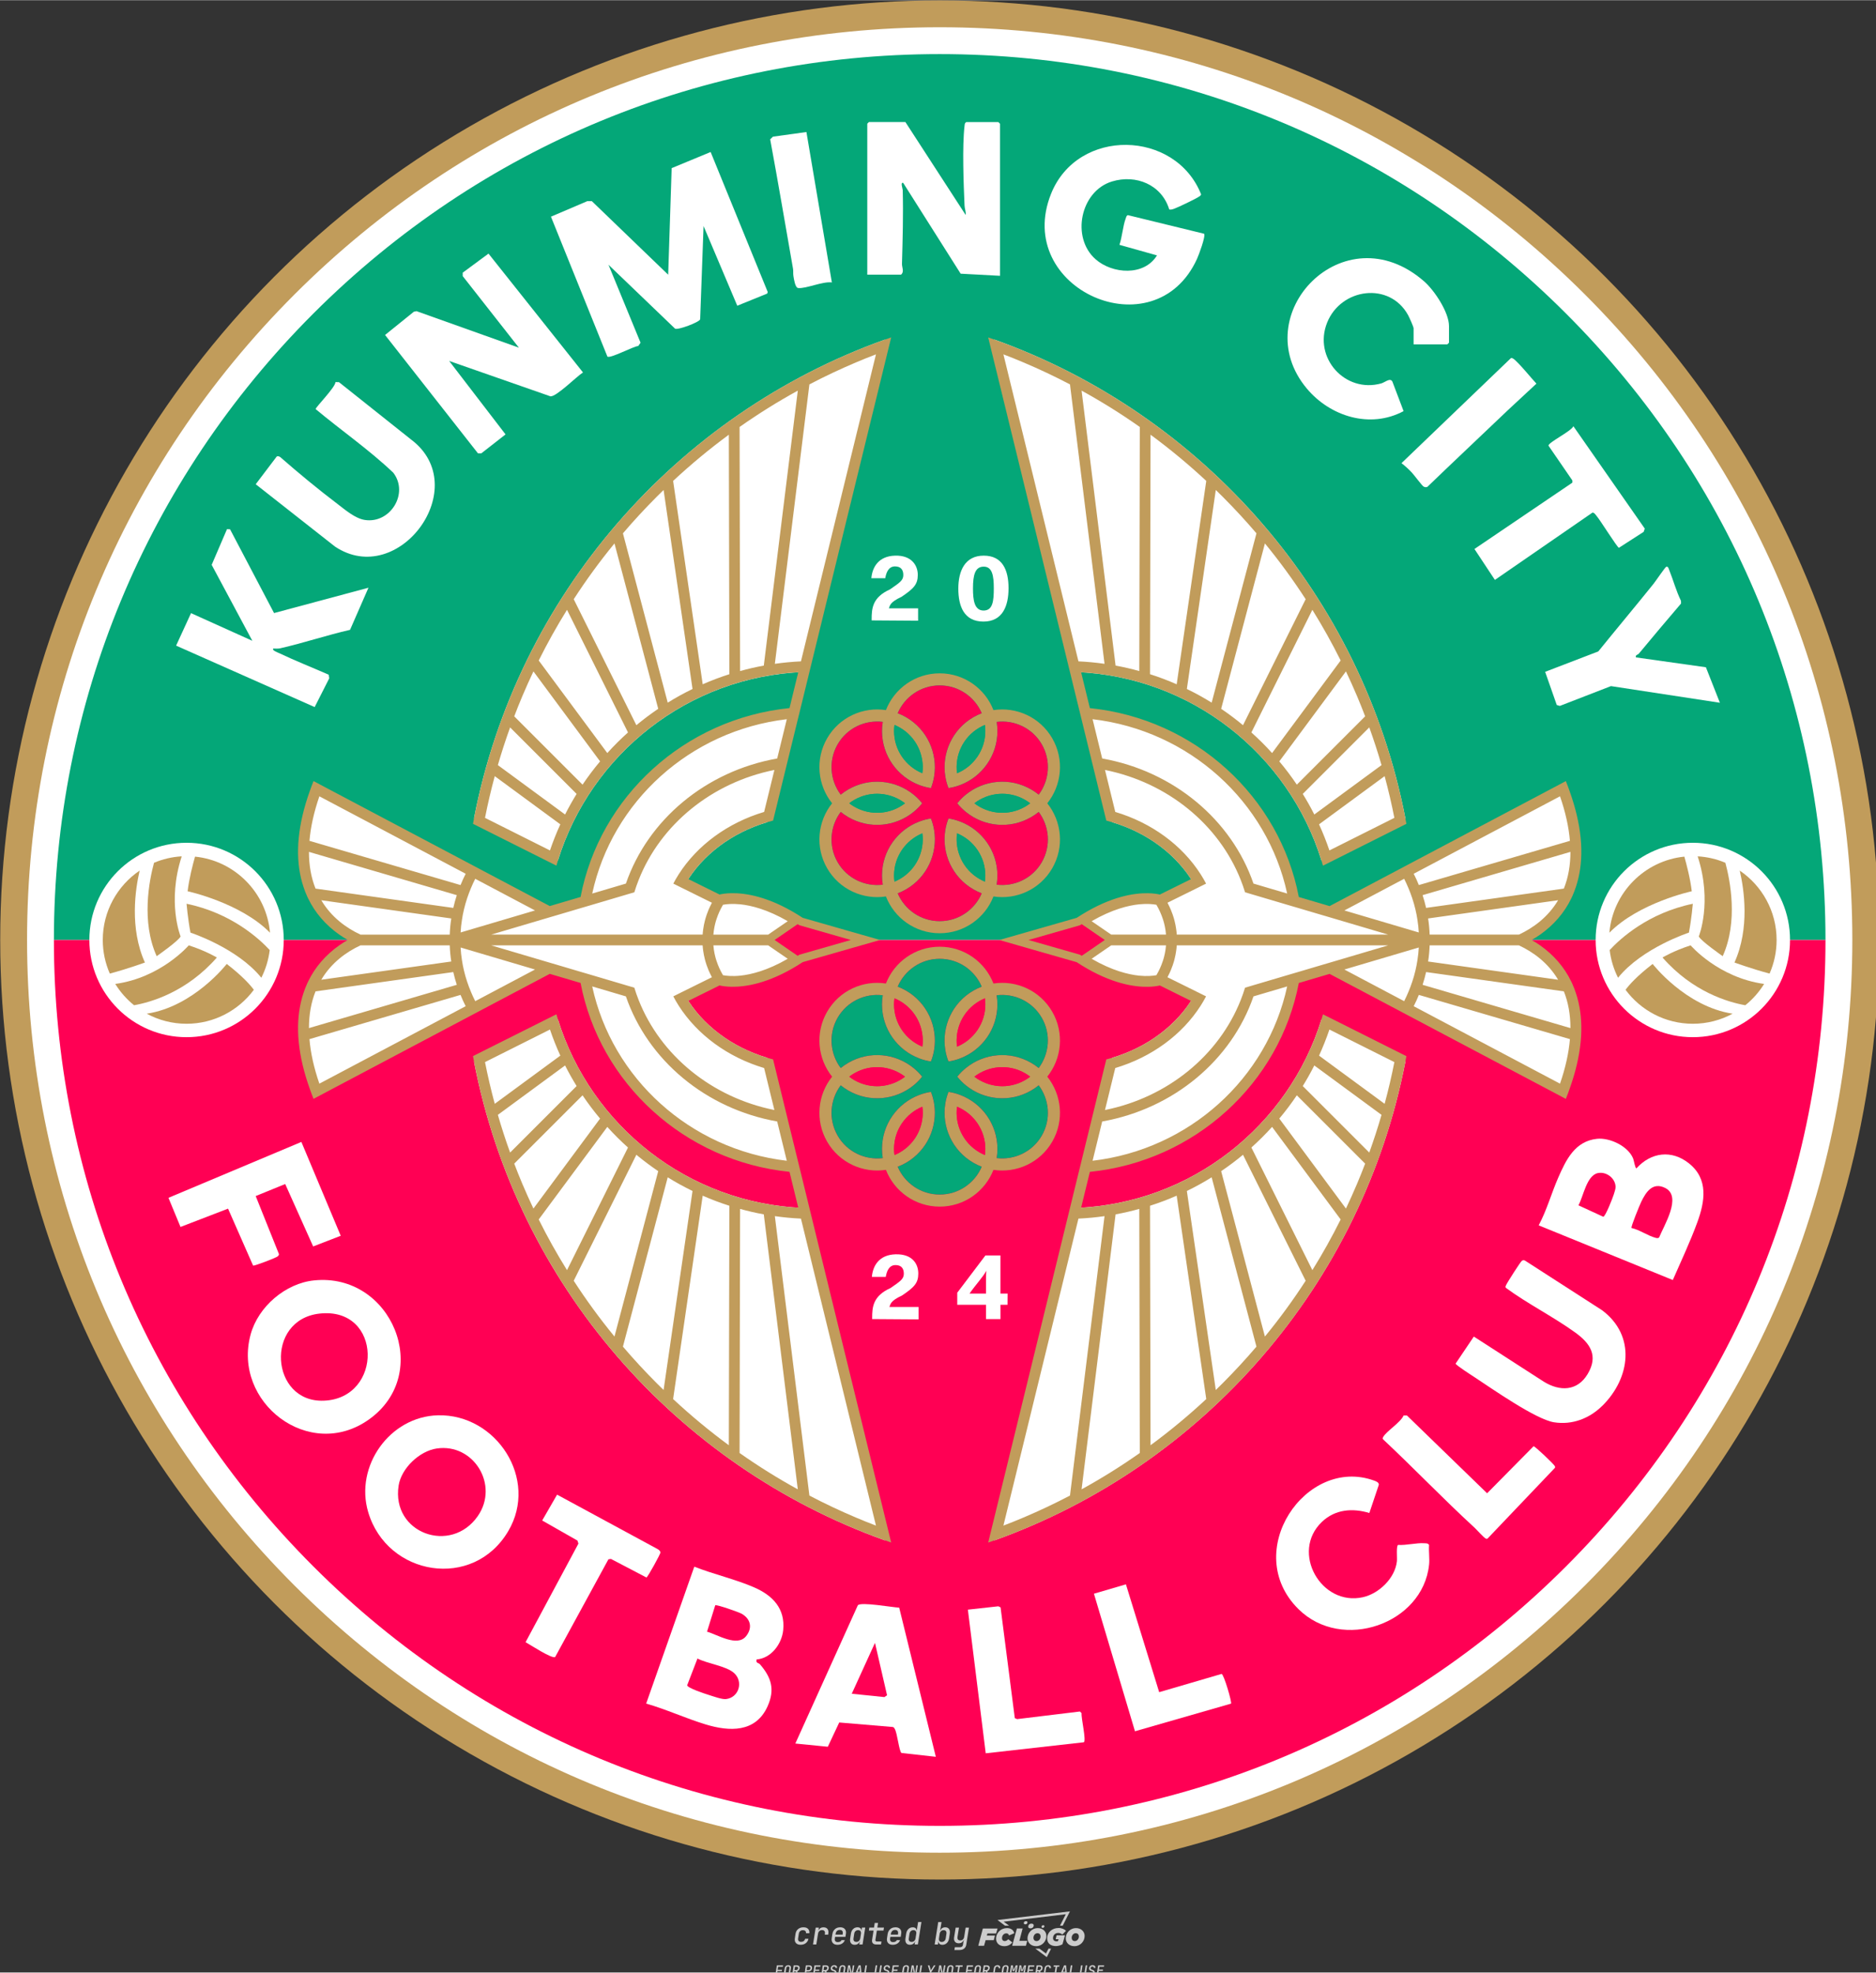 <svg xmlns="http://www.w3.org/2000/svg" xmlns:svg="http://www.w3.org/2000/svg" width="308.397" height="324.257" viewBox="0 0 185.208 194.694" version="1.1" id="svg1" xml:space="preserve"><rect x="0" y="0" width="185.208" height="194.694" fill="#333333" stroke="none"/><defs id="defs1"><style id="style1">
      .st0 {
        fill: #ff0054;
      }

      .st1 {
        fill: #c19c5b;
      }

      .st2 {
        fill: #ccc;
      }

      .st3 {
        fill: #fff;
      }

      .st4 {
        fill: #04a778;
      }
    </style></defs><g id="layer1" transform="translate(-12.414,-51.153)"><g id="g1" transform="matrix(0.265,0,0,0.265,-0.815,37.924)"><path class="st2" d="m 348.22,774.3 c -0.79,0 -1.38,-0.22 -1.77,-0.65 -0.39,-0.44 -0.53,-1.03 -0.41,-1.79 l 0.25,-1.65 c 0.12,-0.75 0.45,-1.35 0.98,-1.78 0.53,-0.44 1.19,-0.65 1.98,-0.65 0.79,0 1.33,0.2 1.72,0.6 0.39,0.4 0.55,0.94 0.47,1.62 h -1.24 c 0.03,-0.36 -0.06,-0.64 -0.26,-0.84 -0.2,-0.2 -0.5,-0.3 -0.89,-0.3 -0.42,0 -0.76,0.12 -1.03,0.35 -0.27,0.23 -0.43,0.56 -0.5,0.99 l -0.26,1.66 c -0.07,0.44 0,0.77 0.19,1 0.19,0.23 0.5,0.35 0.92,0.35 0.39,0 0.72,-0.1 0.98,-0.3 0.26,-0.2 0.44,-0.48 0.52,-0.85 h 1.24 c -0.14,0.69 -0.47,1.23 -0.99,1.63 -0.52,0.4 -1.16,0.6 -1.92,0.6 z m 4.58,-0.11 1,-6.29 h 1.19 l -0.19,1.19 c 0.34,-0.87 0.97,-1.3 1.91,-1.3 0.67,0 1.17,0.21 1.49,0.62 0.32,0.42 0.43,0.99 0.31,1.71 l -0.07,0.42 h -1.27 l 0.06,-0.32 c 0.07,-0.45 0.01,-0.8 -0.17,-1.04 -0.18,-0.24 -0.48,-0.36 -0.88,-0.36 -0.4,0 -0.74,0.12 -1.01,0.37 -0.27,0.24 -0.43,0.59 -0.5,1.03 l -0.63,3.97 z m 9.11,0.11 c -0.77,0 -1.35,-0.22 -1.73,-0.67 -0.38,-0.45 -0.52,-1.04 -0.4,-1.77 l 0.25,-1.65 c 0.08,-0.49 0.26,-0.92 0.52,-1.28 0.26,-0.36 0.6,-0.65 1.01,-0.85 0.41,-0.2 0.87,-0.3 1.38,-0.3 0.77,0 1.35,0.22 1.73,0.67 0.39,0.45 0.52,1.04 0.39,1.77 l -0.17,1.12 h -3.85 l -0.09,0.53 c -0.15,0.95 0.22,1.43 1.11,1.43 0.72,0 1.17,-0.25 1.37,-0.74 h 1.22 c -0.17,0.53 -0.5,0.96 -1.01,1.28 -0.5,0.32 -1.09,0.47 -1.76,0.47 z m -0.68,-4.08 -0.05,0.29 h 2.65 c 0,0 0.05,-0.3 0.05,-0.3 0.07,-0.47 0.01,-0.82 -0.17,-1.07 -0.18,-0.25 -0.49,-0.37 -0.92,-0.37 -0.43,0 -0.8,0.13 -1.06,0.38 -0.26,0.25 -0.43,0.61 -0.51,1.08 z m 7.1,4.08 c -0.63,0 -1.1,-0.21 -1.41,-0.64 -0.31,-0.43 -0.4,-1 -0.27,-1.73 l 0.27,-1.77 c 0.11,-0.73 0.39,-1.31 0.84,-1.74 0.44,-0.43 0.98,-0.64 1.61,-0.64 0.47,0 0.83,0.12 1.09,0.35 0.26,0.24 0.39,0.56 0.38,0.96 h 0.02 l 0.17,-1.2 h 1.24 l -1,6.29 h -1.22 l 0.19,-1.2 h -0.02 c -0.12,0.41 -0.35,0.73 -0.69,0.97 -0.34,0.24 -0.74,0.35 -1.21,0.35 z m 0.6,-1.07 c 0.39,0 0.72,-0.12 0.98,-0.36 0.26,-0.24 0.43,-0.57 0.5,-1.01 l 0.25,-1.65 c 0.07,-0.43 0,-0.76 -0.18,-1 -0.19,-0.24 -0.47,-0.36 -0.86,-0.36 -0.39,0 -0.72,0.12 -0.98,0.35 -0.26,0.24 -0.42,0.57 -0.49,1.01 l -0.25,1.65 c -0.07,0.44 -0.01,0.78 0.17,1.01 0.18,0.23 0.47,0.35 0.88,0.35 z m 7.42,0.96 c -0.57,0 -0.99,-0.16 -1.26,-0.47 -0.27,-0.31 -0.36,-0.75 -0.27,-1.32 l 0.54,-3.39 h -1.74 l 0.17,-1.12 h 1.74 l 0.27,-1.72 h 1.24 l -0.27,1.72 h 2.47 l -0.18,1.12 h -2.46 l -0.54,3.39 c -0.08,0.44 0.1,0.66 0.53,0.66 h 1.72 l -0.17,1.12 h -1.77 z m 6.15,0.11 c -0.77,0 -1.35,-0.22 -1.73,-0.67 -0.38,-0.45 -0.52,-1.04 -0.4,-1.77 l 0.25,-1.65 c 0.08,-0.49 0.26,-0.92 0.52,-1.28 0.26,-0.36 0.6,-0.65 1.01,-0.85 0.41,-0.2 0.87,-0.3 1.38,-0.3 0.77,0 1.35,0.22 1.73,0.67 0.39,0.45 0.52,1.04 0.39,1.77 l -0.17,1.12 h -3.85 l -0.09,0.53 c -0.15,0.95 0.22,1.43 1.11,1.43 0.72,0 1.17,-0.25 1.37,-0.74 h 1.22 c -0.17,0.53 -0.5,0.96 -1.01,1.28 -0.5,0.32 -1.09,0.47 -1.76,0.47 z m -0.67,-4.08 -0.05,0.29 h 2.65 c 0,0 0.05,-0.3 0.05,-0.3 0.07,-0.47 0.01,-0.82 -0.17,-1.07 -0.18,-0.25 -0.49,-0.37 -0.92,-0.37 -0.43,0 -0.8,0.13 -1.06,0.38 -0.26,0.25 -0.43,0.61 -0.51,1.08 z m 7.09,4.08 c -0.63,0 -1.1,-0.21 -1.4,-0.64 -0.3,-0.42 -0.39,-1 -0.28,-1.73 l 0.27,-1.77 c 0.11,-0.73 0.39,-1.31 0.84,-1.74 0.44,-0.43 0.98,-0.64 1.61,-0.64 0.47,0 0.83,0.12 1.09,0.35 0.26,0.24 0.39,0.56 0.38,0.96 h 0.02 l 0.21,-1.47 0.3,-1.8 h 1.24 l -1.33,8.35 h -1.22 l 0.19,-1.2 h -0.02 c -0.12,0.41 -0.35,0.73 -0.69,0.97 -0.34,0.24 -0.74,0.35 -1.21,0.35 z m 0.61,-1.07 c 0.39,0 0.72,-0.12 0.98,-0.36 0.26,-0.24 0.43,-0.57 0.5,-1.01 l 0.25,-1.65 c 0.08,-0.43 0.02,-0.76 -0.17,-1 -0.19,-0.24 -0.48,-0.36 -0.87,-0.36 -0.39,0 -0.72,0.12 -0.98,0.35 -0.26,0.24 -0.42,0.57 -0.49,1.01 l -0.25,1.65 c -0.08,0.44 -0.02,0.78 0.16,1.01 0.18,0.23 0.48,0.35 0.88,0.35 z m 11.49,1.07 c -0.47,0 -0.84,-0.12 -1.1,-0.35 -0.26,-0.23 -0.39,-0.56 -0.38,-0.97 h -0.01 l -0.19,1.2 h -1.22 l 1.33,-8.35 h 1.24 l -0.29,1.8 -0.27,1.47 h 0.05 c 0.12,-0.41 0.35,-0.73 0.69,-0.97 0.34,-0.23 0.74,-0.35 1.21,-0.35 0.63,0 1.1,0.21 1.4,0.64 0.3,0.43 0.39,1.01 0.28,1.74 l -0.27,1.77 c -0.11,0.73 -0.39,1.31 -0.84,1.73 -0.45,0.42 -0.98,0.64 -1.61,0.64 z m -0.25,-1.07 c 0.4,0 0.72,-0.12 0.98,-0.35 0.26,-0.23 0.42,-0.57 0.5,-1.01 l 0.25,-1.65 c 0.07,-0.43 0.01,-0.77 -0.17,-1.01 -0.18,-0.24 -0.47,-0.35 -0.87,-0.35 -0.4,0 -0.72,0.12 -0.98,0.36 -0.26,0.24 -0.43,0.57 -0.5,1 l -0.25,1.65 c -0.07,0.44 -0.01,0.77 0.17,1.01 0.18,0.24 0.47,0.36 0.87,0.36 z m 4.7,3.02 0.17,-1.06 h 1.93 c 0.64,0 1.01,-0.3 1.1,-0.9 l 0.1,-0.67 0.21,-1.19 h -0.03 c -0.12,0.42 -0.35,0.74 -0.68,0.97 -0.33,0.23 -0.73,0.34 -1.2,0.34 -0.63,0 -1.09,-0.2 -1.4,-0.6 -0.31,-0.4 -0.41,-0.94 -0.3,-1.63 l 0.58,-3.6 h 1.24 l -0.56,3.48 c -0.06,0.41 0,0.73 0.18,0.96 0.18,0.23 0.47,0.34 0.85,0.34 0.38,0 0.72,-0.12 0.98,-0.37 0.27,-0.24 0.43,-0.58 0.49,-1.02 l 0.54,-3.4 h 1.24 l -1.01,6.41 c -0.1,0.6 -0.37,1.08 -0.81,1.42 -0.44,0.35 -1,0.52 -1.67,0.52 z m 12.32,-6.16 h 3.22 l 0.54,-1.85 h -5.47 l -1.71,6.44 h 2.15 l 0.59,-2.1 h 3.03 l 0.44,-1.71 h -3.03 z m 6.44,2.83 c -0.59,0 -1.02,-0.39 -1.02,-1.12 0,-0.88 0.63,-1.76 1.61,-1.76 0.49,0 0.88,0.24 1.02,0.78 l 1.95,-0.83 c -0.29,-1.17 -1.27,-1.9 -2.64,-1.9 -2.78,0 -4.15,2.15 -4.15,3.9 0,1.75 1.27,2.83 3.07,2.83 1.37,0 2.34,-0.59 2.98,-1.42 l -1.51,-1.17 c -0.39,0.44 -0.83,0.68 -1.32,0.68 z m 6.68,-4.69 h -2.15 l -1.76,6.44 h 5.12 l 0.49,-1.85 h -2.93 l 1.22,-4.59 z m 8.84,2.78 c 0,-1.66 -1.32,-2.93 -3.22,-2.93 -2.2,0 -3.81,1.81 -3.81,3.81 0,1.66 1.32,2.93 3.22,2.93 2.2,0 3.81,-1.81 3.81,-3.81 z m -4.83,0.69 c 0,-0.83 0.59,-1.71 1.51,-1.71 0.78,0 1.17,0.54 1.17,1.22 0,0.83 -0.59,1.71 -1.51,1.71 -0.78,0 -1.17,-0.54 -1.17,-1.22 z m 8.29,0.53 h 1.07 l -0.2,0.68 c -0.15,0.05 -0.34,0.1 -0.59,0.1 -0.68,0 -1.27,-0.39 -1.27,-1.22 0,-1.02 0.73,-1.9 1.95,-1.9 0.59,0 1.12,0.24 1.51,0.59 l 1.37,-1.37 c -0.44,-0.54 -1.51,-1.07 -2.73,-1.07 -2.59,0 -4.29,1.76 -4.29,3.86 0,2.1 1.61,2.88 3.22,2.88 0.93,0 1.85,-0.29 2.49,-0.68 l 0.93,-3.32 h -3.12 l -0.34,1.46 z m 7.57,-4.15 c -2.2,0 -3.81,1.81 -3.81,3.81 0,1.66 1.32,2.93 3.22,2.93 2.2,0 3.81,-1.81 3.81,-3.81 0,-1.66 -1.32,-2.93 -3.22,-2.93 z m -0.44,4.84 c -0.78,0 -1.17,-0.54 -1.17,-1.22 0,-0.83 0.59,-1.71 1.51,-1.71 0.78,0 1.17,0.54 1.17,1.22 0,0.83 -0.59,1.71 -1.51,1.71 z m -12.4,-5.42 c -0.05,0.29 0.1,0.49 0.44,0.49 0.34,0 0.54,-0.2 0.63,-0.49 0.05,-0.24 -0.1,-0.49 -0.44,-0.49 -0.34,0 -0.59,0.24 -0.63,0.49 z m -5.81,-2 c -0.44,0 -0.73,0.24 -0.78,0.59 -0.05,0.35 0.1,0.59 0.54,0.59 0.44,0 0.73,-0.24 0.78,-0.59 0.1,-0.34 -0.1,-0.59 -0.54,-0.59 z m 0.88,1.8 c -0.1,0.54 0.15,0.88 0.83,0.88 0.63,0 1.07,-0.39 1.17,-0.88 0.1,-0.49 -0.15,-0.88 -0.83,-0.88 -0.68,0 -1.07,0.39 -1.17,0.88 z m 6.59,10.25 -2.44,-1.81 h -1.51 l 4.25,3.17 1.61,-3.17 h -0.98 z m -13.76,-10.39 -2,-1.46 23.13,-2.78 -2.15,4.25 h 1.02 l 2.68,-5.32 -26.99,3.22 2.78,2.1 h 1.51 z m -87.12,18.63 0.61,-3.83 h 2.32 l -0.08,0.52 h -1.76 l -0.18,1.14 h 1.63 l -0.08,0.52 h -1.62 l -0.26,1.64 h -0.57 z m 4.25,0.05 c -0.36,0 -0.62,-0.1 -0.8,-0.3 -0.17,-0.2 -0.23,-0.47 -0.18,-0.82 l 0.27,-1.7 c 0.06,-0.34 0.2,-0.61 0.44,-0.82 0.24,-0.2 0.54,-0.3 0.89,-0.3 0.35,0 0.62,0.1 0.8,0.3 0.17,0.2 0.24,0.47 0.18,0.81 l -0.27,1.71 c -0.06,0.34 -0.2,0.62 -0.44,0.82 -0.24,0.2 -0.54,0.3 -0.9,0.3 z m 0.08,-0.51 c 0.19,0 0.35,-0.05 0.47,-0.16 0.12,-0.11 0.19,-0.26 0.23,-0.46 l 0.27,-1.7 c 0.03,-0.2 0,-0.35 -0.08,-0.46 -0.08,-0.11 -0.22,-0.16 -0.41,-0.16 -0.19,0 -0.35,0.05 -0.46,0.16 -0.12,0.1 -0.19,0.26 -0.22,0.46 l -0.27,1.7 c -0.03,0.2 0,0.35 0.08,0.46 0.08,0.11 0.22,0.16 0.41,0.16 z m 1.95,0.46 0.61,-3.83 h 1.2 c 0.24,0 0.44,0.05 0.6,0.14 0.16,0.09 0.28,0.22 0.36,0.39 0.08,0.17 0.09,0.37 0.05,0.59 -0.04,0.26 -0.14,0.48 -0.3,0.67 -0.16,0.19 -0.37,0.32 -0.6,0.39 l 0.54,1.64 h -0.62 l -0.48,-1.57 h -0.54 l -0.25,1.57 H 345 Z m 0.89,-2.08 h 0.64 c 0.19,0 0.35,-0.06 0.48,-0.17 0.13,-0.11 0.21,-0.26 0.24,-0.45 0.03,-0.19 0,-0.35 -0.09,-0.46 -0.09,-0.11 -0.24,-0.17 -0.43,-0.17 h -0.64 z m 3.65,2.08 0.61,-3.83 h 1.25 c 0.37,0 0.65,0.1 0.84,0.31 0.19,0.21 0.26,0.49 0.2,0.84 -0.04,0.23 -0.12,0.44 -0.25,0.61 -0.13,0.17 -0.29,0.31 -0.49,0.4 -0.2,0.09 -0.42,0.14 -0.66,0.14 h -0.69 l -0.24,1.52 h -0.57 z m 0.89,-2.04 h 0.69 c 0.19,0 0.36,-0.06 0.49,-0.18 0.14,-0.12 0.22,-0.27 0.25,-0.47 0.03,-0.2 0,-0.35 -0.1,-0.47 -0.1,-0.12 -0.25,-0.18 -0.44,-0.18 h -0.69 l -0.21,1.29 z m 2.32,2.04 0.61,-3.83 h 2.25 l -0.08,0.5 h -1.7 l -0.17,1.09 h 1.51 l -0.08,0.5 h -1.51 l -0.19,1.24 h 1.69 l -0.08,0.5 z m 3.09,0 0.61,-3.83 h 1.2 c 0.24,0 0.44,0.05 0.6,0.14 0.16,0.09 0.28,0.22 0.36,0.39 0.08,0.17 0.09,0.37 0.05,0.59 -0.04,0.26 -0.14,0.48 -0.3,0.67 -0.16,0.19 -0.37,0.32 -0.6,0.39 l 0.54,1.64 h -0.62 l -0.48,-1.57 h -0.54 l -0.25,1.57 h -0.57 z m 0.9,-2.08 h 0.64 c 0.19,0 0.35,-0.06 0.48,-0.17 0.13,-0.11 0.21,-0.26 0.24,-0.45 0.03,-0.19 0,-0.35 -0.09,-0.46 -0.09,-0.11 -0.24,-0.17 -0.43,-0.17 h -0.64 z m 3.39,2.13 c -0.39,0 -0.67,-0.1 -0.87,-0.29 -0.19,-0.19 -0.26,-0.45 -0.22,-0.78 h 0.57 c -0.03,0.17 0.01,0.31 0.12,0.41 0.11,0.1 0.27,0.15 0.48,0.15 0.2,0 0.37,-0.05 0.5,-0.15 0.13,-0.1 0.21,-0.23 0.24,-0.4 0.02,-0.15 0,-0.28 -0.06,-0.39 -0.06,-0.11 -0.16,-0.18 -0.29,-0.22 l -0.46,-0.14 c -0.27,-0.08 -0.46,-0.22 -0.59,-0.41 -0.13,-0.19 -0.17,-0.42 -0.13,-0.68 0.04,-0.21 0.11,-0.39 0.23,-0.55 0.12,-0.16 0.27,-0.28 0.46,-0.37 0.19,-0.09 0.4,-0.13 0.64,-0.13 0.35,0 0.62,0.1 0.8,0.29 0.18,0.19 0.25,0.44 0.2,0.76 h -0.57 c 0.03,-0.17 0,-0.3 -0.09,-0.4 -0.09,-0.1 -0.23,-0.14 -0.42,-0.14 -0.19,0 -0.34,0.04 -0.46,0.13 -0.12,0.09 -0.19,0.21 -0.21,0.38 -0.02,0.15 0,0.28 0.05,0.39 0.05,0.11 0.16,0.18 0.29,0.22 l 0.47,0.15 c 0.26,0.08 0.46,0.22 0.58,0.41 0.12,0.19 0.17,0.42 0.12,0.69 -0.04,0.22 -0.12,0.41 -0.24,0.57 -0.13,0.16 -0.29,0.29 -0.49,0.38 -0.2,0.09 -0.42,0.13 -0.66,0.13 z m 3.14,0 c -0.36,0 -0.62,-0.1 -0.8,-0.3 -0.17,-0.2 -0.23,-0.47 -0.18,-0.82 l 0.27,-1.7 c 0.06,-0.34 0.2,-0.61 0.44,-0.82 0.24,-0.2 0.54,-0.3 0.89,-0.3 0.35,0 0.62,0.1 0.8,0.3 0.17,0.2 0.24,0.47 0.18,0.81 l -0.27,1.71 c -0.06,0.34 -0.2,0.62 -0.44,0.82 -0.24,0.2 -0.54,0.3 -0.9,0.3 z m 0.07,-0.51 c 0.19,0 0.35,-0.05 0.47,-0.16 0.12,-0.11 0.19,-0.26 0.23,-0.46 l 0.27,-1.7 c 0.03,-0.2 0,-0.35 -0.08,-0.46 -0.08,-0.11 -0.22,-0.16 -0.41,-0.16 -0.19,0 -0.35,0.05 -0.46,0.16 -0.12,0.1 -0.19,0.26 -0.22,0.46 l -0.27,1.7 c -0.03,0.2 0,0.35 0.08,0.46 0.08,0.11 0.22,0.16 0.41,0.16 z m 1.94,0.46 0.61,-3.83 h 0.71 l 0.62,3.19 c 0,-0.1 0.02,-0.22 0.03,-0.36 0.01,-0.14 0.03,-0.29 0.04,-0.44 0.02,-0.15 0.04,-0.29 0.06,-0.41 l 0.31,-1.98 h 0.52 l -0.61,3.83 h -0.71 l -0.61,-3.19 c 0,0.09 -0.02,0.21 -0.03,0.34 -0.01,0.13 -0.03,0.28 -0.04,0.42 -0.02,0.15 -0.04,0.28 -0.06,0.41 l -0.31,2.01 h -0.53 z m 2.95,0 1.59,-3.83 h 0.75 l 0.37,3.83 h -0.56 l -0.07,-0.97 h -1.09 l -0.39,0.97 h -0.59 z m 1.16,-1.45 h 0.87 l -0.09,-1.1 c -0.02,-0.2 -0.03,-0.37 -0.04,-0.51 0,-0.14 -0.01,-0.24 -0.01,-0.3 -0.02,0.06 -0.05,0.16 -0.1,0.3 -0.05,0.14 -0.11,0.31 -0.19,0.5 z m 2.33,1.45 0.61,-3.83 h 0.57 l -0.52,3.31 h 1.67 l -0.08,0.52 z m 4.96,0.05 c -0.37,0 -0.63,-0.1 -0.8,-0.3 -0.17,-0.2 -0.22,-0.47 -0.17,-0.82 l 0.44,-2.76 h 0.57 l -0.44,2.76 c -0.03,0.2 0,0.35 0.07,0.46 0.08,0.11 0.21,0.17 0.41,0.17 0.2,0 0.35,-0.06 0.46,-0.17 0.12,-0.11 0.19,-0.27 0.22,-0.46 l 0.44,-2.76 h 0.57 l -0.44,2.76 c -0.06,0.35 -0.2,0.62 -0.43,0.82 -0.23,0.2 -0.53,0.3 -0.9,0.3 z m 3.16,0 c -0.39,0 -0.67,-0.1 -0.87,-0.29 -0.19,-0.19 -0.26,-0.45 -0.22,-0.78 h 0.57 c -0.03,0.17 0.01,0.31 0.12,0.41 0.11,0.1 0.27,0.15 0.48,0.15 0.2,0 0.37,-0.05 0.5,-0.15 0.13,-0.1 0.21,-0.23 0.24,-0.4 0.02,-0.15 0,-0.28 -0.06,-0.39 -0.06,-0.11 -0.16,-0.18 -0.29,-0.22 l -0.46,-0.14 c -0.27,-0.08 -0.46,-0.22 -0.59,-0.41 -0.13,-0.19 -0.17,-0.42 -0.13,-0.68 0.04,-0.21 0.11,-0.39 0.23,-0.55 0.12,-0.16 0.27,-0.28 0.46,-0.37 0.19,-0.09 0.4,-0.13 0.64,-0.13 0.35,0 0.62,0.1 0.8,0.29 0.18,0.19 0.25,0.44 0.2,0.76 h -0.57 c 0.03,-0.17 0,-0.3 -0.09,-0.4 -0.09,-0.1 -0.23,-0.14 -0.42,-0.14 -0.19,0 -0.34,0.04 -0.46,0.13 -0.12,0.09 -0.19,0.21 -0.21,0.38 -0.02,0.15 0,0.28 0.05,0.39 0.05,0.11 0.16,0.18 0.29,0.22 l 0.47,0.15 c 0.26,0.08 0.46,0.22 0.58,0.41 0.12,0.19 0.17,0.42 0.12,0.69 -0.04,0.22 -0.12,0.41 -0.24,0.57 -0.13,0.16 -0.29,0.29 -0.49,0.38 -0.2,0.09 -0.42,0.13 -0.66,0.13 z m 2.07,-0.05 0.61,-3.83 h 2.25 l -0.08,0.5 h -1.7 l -0.17,1.09 h 1.51 l -0.08,0.5 h -1.51 l -0.19,1.24 h 1.69 l -0.08,0.5 z m 5.03,0.05 c -0.36,0 -0.62,-0.1 -0.8,-0.3 -0.17,-0.2 -0.23,-0.47 -0.18,-0.82 l 0.27,-1.7 c 0.06,-0.34 0.2,-0.61 0.44,-0.82 0.24,-0.2 0.54,-0.3 0.89,-0.3 0.35,0 0.62,0.1 0.8,0.3 0.17,0.2 0.24,0.47 0.18,0.81 l -0.27,1.71 c -0.06,0.34 -0.2,0.62 -0.44,0.82 -0.24,0.2 -0.54,0.3 -0.9,0.3 z m 0.08,-0.51 c 0.19,0 0.35,-0.05 0.47,-0.16 0.12,-0.11 0.19,-0.26 0.23,-0.46 l 0.27,-1.7 c 0.03,-0.2 0,-0.35 -0.08,-0.46 -0.08,-0.11 -0.22,-0.16 -0.41,-0.16 -0.19,0 -0.35,0.05 -0.46,0.16 -0.12,0.1 -0.19,0.26 -0.22,0.46 l -0.27,1.7 c -0.03,0.2 0,0.35 0.08,0.46 0.08,0.11 0.22,0.16 0.41,0.16 z m 1.93,0.46 0.61,-3.83 h 0.71 l 0.62,3.19 c 0,-0.1 0.02,-0.22 0.03,-0.36 0.01,-0.14 0.03,-0.29 0.04,-0.44 0.02,-0.15 0.04,-0.29 0.06,-0.41 l 0.31,-1.98 h 0.52 l -0.61,3.83 h -0.71 l -0.61,-3.19 c 0,0.09 -0.02,0.21 -0.03,0.34 -0.01,0.13 -0.03,0.28 -0.04,0.42 -0.02,0.15 -0.04,0.28 -0.06,0.41 l -0.31,2.01 h -0.53 z m 3.3,0 0.61,-3.83 h 0.57 l -0.52,3.31 h 1.67 l -0.08,0.52 z m 3.87,0 0.22,-1.41 -0.75,-2.42 h 0.58 l 0.45,1.45 c 0.03,0.09 0.05,0.18 0.07,0.27 0.02,0.08 0.03,0.15 0.03,0.19 0.02,-0.04 0.05,-0.1 0.09,-0.19 0.04,-0.08 0.09,-0.17 0.14,-0.27 l 0.9,-1.45 h 0.6 l -1.53,2.42 -0.22,1.41 h -0.57 z m 3.1,0 0.61,-3.83 h 0.71 l 0.62,3.19 c 0,-0.1 0.02,-0.22 0.03,-0.36 0.01,-0.14 0.03,-0.29 0.04,-0.44 0.02,-0.15 0.04,-0.29 0.06,-0.41 l 0.31,-1.98 h 0.52 l -0.61,3.83 h -0.71 l -0.61,-3.19 c 0,0.09 -0.02,0.21 -0.03,0.34 -0.01,0.13 -0.03,0.28 -0.04,0.42 -0.02,0.15 -0.04,0.28 -0.06,0.41 l -0.31,2.01 h -0.53 z m 4.29,0.05 c -0.36,0 -0.62,-0.1 -0.8,-0.3 -0.18,-0.2 -0.23,-0.47 -0.18,-0.82 l 0.27,-1.7 c 0.06,-0.34 0.2,-0.61 0.44,-0.82 0.24,-0.2 0.54,-0.3 0.89,-0.3 0.35,0 0.62,0.1 0.8,0.3 0.17,0.2 0.24,0.47 0.18,0.81 l -0.27,1.71 c -0.06,0.34 -0.2,0.62 -0.44,0.82 -0.24,0.2 -0.54,0.3 -0.89,0.3 z m 0.07,-0.51 c 0.19,0 0.35,-0.05 0.47,-0.16 0.12,-0.11 0.19,-0.26 0.23,-0.46 l 0.27,-1.7 c 0.03,-0.2 0,-0.35 -0.08,-0.46 -0.08,-0.11 -0.22,-0.16 -0.41,-0.16 -0.19,0 -0.35,0.05 -0.46,0.16 -0.12,0.1 -0.19,0.26 -0.22,0.46 l -0.27,1.7 c -0.03,0.2 0,0.35 0.08,0.46 0.08,0.11 0.22,0.16 0.41,0.16 z m 2.8,0.46 0.52,-3.31 h -1.02 l 0.08,-0.52 h 2.62 l -0.08,0.52 h -1.03 l -0.52,3.31 z m 3.14,0 0.61,-3.83 h 2.32 l -0.08,0.52 h -1.76 l -0.18,1.14 h 1.63 l -0.08,0.52 h -1.62 l -0.26,1.64 h -0.57 z m 4.25,0.05 c -0.36,0 -0.62,-0.1 -0.8,-0.3 -0.18,-0.2 -0.23,-0.47 -0.18,-0.82 l 0.27,-1.7 c 0.06,-0.34 0.2,-0.61 0.44,-0.82 0.24,-0.2 0.54,-0.3 0.89,-0.3 0.35,0 0.62,0.1 0.8,0.3 0.17,0.2 0.24,0.47 0.18,0.81 l -0.27,1.71 c -0.06,0.34 -0.2,0.62 -0.44,0.82 -0.24,0.2 -0.54,0.3 -0.89,0.3 z m 0.08,-0.51 c 0.19,0 0.35,-0.05 0.47,-0.16 0.12,-0.11 0.19,-0.26 0.23,-0.46 l 0.27,-1.7 c 0.03,-0.2 0,-0.35 -0.08,-0.46 -0.08,-0.11 -0.22,-0.16 -0.41,-0.16 -0.19,0 -0.35,0.05 -0.46,0.16 -0.12,0.1 -0.19,0.26 -0.22,0.46 l -0.27,1.7 c -0.03,0.2 0,0.35 0.08,0.46 0.08,0.11 0.22,0.16 0.41,0.16 z m 1.95,0.46 0.61,-3.83 h 1.2 c 0.24,0 0.44,0.05 0.6,0.14 0.16,0.09 0.28,0.22 0.36,0.39 0.08,0.17 0.09,0.37 0.05,0.59 -0.04,0.26 -0.14,0.48 -0.3,0.67 -0.16,0.19 -0.37,0.32 -0.6,0.39 l 0.54,1.64 h -0.62 l -0.48,-1.57 h -0.54 l -0.25,1.57 h -0.57 z m 0.89,-2.08 h 0.64 c 0.19,0 0.35,-0.06 0.48,-0.17 0.13,-0.11 0.21,-0.26 0.24,-0.45 0.03,-0.19 0,-0.35 -0.09,-0.46 -0.09,-0.11 -0.24,-0.17 -0.43,-0.17 h -0.64 z m 4.22,2.13 c -0.36,0 -0.63,-0.1 -0.81,-0.3 -0.18,-0.2 -0.24,-0.47 -0.19,-0.82 l 0.27,-1.7 c 0.06,-0.35 0.21,-0.62 0.45,-0.82 0.24,-0.2 0.55,-0.3 0.91,-0.3 0.36,0 0.63,0.1 0.81,0.3 0.18,0.2 0.24,0.47 0.19,0.82 h -0.57 c 0.03,-0.2 0,-0.35 -0.09,-0.46 -0.09,-0.11 -0.23,-0.16 -0.42,-0.16 -0.19,0 -0.35,0.05 -0.47,0.16 -0.12,0.1 -0.2,0.26 -0.23,0.45 l -0.27,1.71 c -0.03,0.2 0,0.35 0.09,0.46 0.09,0.11 0.23,0.16 0.42,0.16 0.19,0 0.35,-0.05 0.47,-0.16 0.12,-0.11 0.2,-0.26 0.23,-0.46 h 0.57 c -0.03,0.23 -0.11,0.43 -0.24,0.59 -0.13,0.16 -0.28,0.3 -0.47,0.39 -0.19,0.09 -0.4,0.14 -0.64,0.14 z m 3.12,0 c -0.36,0 -0.62,-0.1 -0.8,-0.3 -0.18,-0.2 -0.23,-0.47 -0.18,-0.82 l 0.27,-1.7 c 0.06,-0.34 0.2,-0.61 0.44,-0.82 0.24,-0.2 0.54,-0.3 0.89,-0.3 0.35,0 0.62,0.1 0.8,0.3 0.17,0.2 0.24,0.47 0.18,0.81 l -0.27,1.71 c -0.06,0.34 -0.2,0.62 -0.44,0.82 -0.24,0.2 -0.54,0.3 -0.89,0.3 z m 0.08,-0.51 c 0.19,0 0.35,-0.05 0.47,-0.16 0.12,-0.11 0.19,-0.26 0.23,-0.46 l 0.27,-1.7 c 0.03,-0.2 0,-0.35 -0.08,-0.46 -0.08,-0.11 -0.22,-0.16 -0.41,-0.16 -0.19,0 -0.35,0.05 -0.46,0.16 -0.12,0.1 -0.19,0.26 -0.22,0.46 l -0.27,1.7 c -0.03,0.2 0,0.35 0.08,0.46 0.08,0.11 0.22,0.16 0.41,0.16 z m 1.86,0.46 0.61,-3.83 h 0.69 l 0.18,1.23 c 0.02,0.12 0.04,0.23 0.05,0.33 0.01,0.1 0.02,0.18 0.03,0.24 0.02,-0.06 0.05,-0.14 0.09,-0.24 0.04,-0.11 0.09,-0.22 0.15,-0.34 l 0.57,-1.22 h 0.71 l -0.61,3.83 h -0.54 l 0.2,-1.29 c 0.02,-0.17 0.06,-0.35 0.1,-0.55 0.04,-0.2 0.09,-0.4 0.14,-0.61 0.05,-0.21 0.1,-0.4 0.14,-0.59 0.05,-0.19 0.09,-0.35 0.13,-0.49 l -0.86,1.86 h -0.55 l -0.28,-1.86 c 0,0.14 -0.01,0.29 -0.02,0.47 -0.01,0.18 -0.02,0.37 -0.04,0.57 -0.02,0.2 -0.04,0.41 -0.06,0.61 -0.02,0.2 -0.05,0.4 -0.08,0.57 l -0.2,1.29 h -0.54 z m 3.14,0 0.61,-3.83 h 0.69 l 0.18,1.23 c 0.02,0.12 0.04,0.23 0.05,0.33 0.01,0.1 0.02,0.18 0.03,0.24 0.02,-0.06 0.05,-0.14 0.09,-0.24 0.04,-0.11 0.09,-0.22 0.15,-0.34 l 0.57,-1.22 h 0.71 l -0.61,3.83 h -0.54 l 0.2,-1.29 c 0.02,-0.17 0.06,-0.35 0.1,-0.55 0.04,-0.2 0.09,-0.4 0.14,-0.61 0.05,-0.21 0.1,-0.4 0.14,-0.59 0.05,-0.19 0.09,-0.35 0.13,-0.49 l -0.86,1.86 h -0.55 l -0.28,-1.86 c 0,0.14 -0.01,0.29 -0.02,0.47 -0.01,0.18 -0.02,0.37 -0.04,0.57 -0.02,0.2 -0.04,0.41 -0.06,0.61 -0.02,0.2 -0.05,0.4 -0.08,0.57 l -0.2,1.29 h -0.54 z m 3.3,0 0.61,-3.83 h 2.25 l -0.08,0.5 h -1.7 l -0.17,1.09 h 1.51 l -0.08,0.5 h -1.51 l -0.19,1.24 h 1.69 l -0.08,0.5 z m 3.1,0 0.61,-3.83 h 1.2 c 0.24,0 0.44,0.05 0.6,0.14 0.16,0.09 0.28,0.22 0.36,0.39 0.08,0.17 0.09,0.37 0.05,0.59 -0.04,0.26 -0.14,0.48 -0.3,0.67 -0.16,0.19 -0.37,0.32 -0.6,0.39 l 0.54,1.64 h -0.62 l -0.48,-1.57 h -0.54 l -0.25,1.57 h -0.57 z m 0.89,-2.08 h 0.64 c 0.19,0 0.35,-0.06 0.48,-0.17 0.13,-0.11 0.21,-0.26 0.24,-0.45 0.03,-0.19 0,-0.35 -0.09,-0.46 -0.09,-0.11 -0.24,-0.17 -0.43,-0.17 h -0.64 z m 3.4,2.13 c -0.36,0 -0.63,-0.1 -0.81,-0.3 -0.18,-0.2 -0.24,-0.47 -0.19,-0.82 l 0.27,-1.7 c 0.06,-0.35 0.21,-0.62 0.45,-0.82 0.24,-0.2 0.55,-0.3 0.91,-0.3 0.36,0 0.63,0.1 0.81,0.3 0.18,0.2 0.24,0.47 0.19,0.82 h -0.57 c 0.03,-0.2 0,-0.35 -0.09,-0.46 -0.09,-0.11 -0.23,-0.16 -0.42,-0.16 -0.19,0 -0.35,0.05 -0.47,0.16 -0.12,0.1 -0.2,0.26 -0.23,0.45 l -0.27,1.71 c -0.03,0.2 0,0.35 0.09,0.46 0.09,0.11 0.23,0.16 0.42,0.16 0.19,0 0.35,-0.05 0.47,-0.16 0.12,-0.11 0.2,-0.26 0.23,-0.46 h 0.57 c -0.03,0.23 -0.11,0.43 -0.24,0.59 -0.13,0.16 -0.28,0.3 -0.47,0.39 -0.19,0.09 -0.4,0.14 -0.64,0.14 z m 2.08,-0.05 0.08,-0.5 h 0.78 l 0.45,-2.82 h -0.78 l 0.08,-0.5 h 2.13 l -0.08,0.5 h -0.78 l -0.45,2.82 h 0.78 l -0.08,0.5 z m 2.86,0 1.59,-3.83 h 0.75 l 0.37,3.83 h -0.56 l -0.07,-0.97 h -1.09 l -0.39,0.97 h -0.59 z m 1.16,-1.45 h 0.87 l -0.09,-1.1 c -0.02,-0.2 -0.03,-0.37 -0.04,-0.51 0,-0.14 -0.01,-0.24 -0.01,-0.3 -0.02,0.06 -0.05,0.16 -0.1,0.3 -0.05,0.14 -0.11,0.31 -0.19,0.5 z m 2.34,1.45 0.61,-3.83 h 0.57 l -0.52,3.31 h 1.67 l -0.08,0.52 z m 4.95,0.05 c -0.37,0 -0.63,-0.1 -0.8,-0.3 -0.17,-0.2 -0.22,-0.47 -0.17,-0.82 l 0.44,-2.76 h 0.57 l -0.44,2.76 c -0.03,0.2 0,0.35 0.07,0.46 0.08,0.11 0.21,0.17 0.41,0.17 0.2,0 0.35,-0.06 0.46,-0.17 0.12,-0.11 0.19,-0.27 0.22,-0.46 l 0.44,-2.76 h 0.57 l -0.44,2.76 c -0.06,0.35 -0.2,0.62 -0.43,0.82 -0.23,0.2 -0.53,0.3 -0.9,0.3 z m 3.17,0 c -0.39,0 -0.67,-0.1 -0.87,-0.29 -0.19,-0.19 -0.26,-0.45 -0.22,-0.78 h 0.57 c -0.03,0.17 0.01,0.31 0.12,0.41 0.11,0.1 0.27,0.15 0.48,0.15 0.2,0 0.37,-0.05 0.5,-0.15 0.13,-0.1 0.21,-0.23 0.24,-0.4 0.02,-0.15 0,-0.28 -0.06,-0.39 -0.06,-0.11 -0.16,-0.18 -0.29,-0.22 l -0.46,-0.14 c -0.27,-0.08 -0.46,-0.22 -0.59,-0.41 -0.13,-0.19 -0.17,-0.42 -0.13,-0.68 0.04,-0.21 0.11,-0.39 0.23,-0.55 0.12,-0.16 0.27,-0.28 0.46,-0.37 0.19,-0.09 0.4,-0.13 0.64,-0.13 0.35,0 0.62,0.1 0.8,0.29 0.18,0.19 0.25,0.44 0.2,0.76 h -0.57 c 0.03,-0.17 0,-0.3 -0.09,-0.4 -0.09,-0.1 -0.23,-0.14 -0.42,-0.14 -0.19,0 -0.34,0.04 -0.46,0.13 -0.12,0.09 -0.19,0.21 -0.21,0.38 -0.02,0.15 0,0.28 0.05,0.39 0.05,0.11 0.16,0.18 0.29,0.22 l 0.47,0.15 c 0.26,0.08 0.46,0.22 0.58,0.41 0.12,0.19 0.17,0.42 0.12,0.69 -0.04,0.22 -0.12,0.41 -0.24,0.57 -0.13,0.16 -0.29,0.29 -0.49,0.38 -0.2,0.09 -0.42,0.13 -0.66,0.13 z m 2.06,-0.05 0.61,-3.83 h 2.25 l -0.08,0.5 h -1.7 l -0.17,1.09 h 1.51 l -0.08,0.5 h -1.51 l -0.19,1.24 h 1.69 l -0.08,0.5 z" id="path1"/><g id="g71"><g id="g4"><circle class="st1" cx="400" cy="400" r="350" id="circle1"/><path class="st3" d="M 400,740 C 309.18,740 223.8,704.63 159.58,640.42 95.36,576.2 60,490.82 60,400 60,309.18 95.37,223.8 159.58,159.58 223.8,95.36 309.18,60 400,60 490.82,60 576.2,95.37 640.42,159.58 704.64,223.8 740,309.18 740,400 740,490.82 704.63,576.2 640.42,640.42 576.2,704.64 490.82,740 400,740 Z" id="path2"/><path class="st4" d="M 70,400 C 70,311.85 104.33,228.98 166.65,166.65 228.98,104.32 311.85,70 400,70 488.15,70 571.02,104.33 633.34,166.65 695.67,228.98 730,311.85 730,400 Z" id="path3"/><path class="st0" d="m 70,400 c 0,88.15 34.33,171.02 96.65,233.35 C 228.98,695.68 311.85,730 400,730 488.15,730 571.02,695.67 633.34,633.35 695.67,571.02 730,488.15 730,400 Z" id="path4"/></g><g id="g15"><g id="g9"><g id="g8"><g id="g7"><path class="st3" d="M 379.68,176.32 349.4,300.17 c -43.18,1.62 -79.34,30.65 -91.61,70.19 l -31.28,-15.68 c 16.02,-82.92 75.17,-150.46 153.17,-178.36 z" id="path5"/><path class="st3" d="M 379.68,623.68 349.4,499.83 c -43.18,-1.62 -79.34,-30.65 -91.61,-70.19 l -31.28,15.68 c 16.02,82.92 75.17,150.46 153.17,178.36 z" id="path6"/><path class="st3" d="m 347.07,407.1 -10.34,-7.1 10.34,-7.1 c -16.54,-10.58 -27.3,-8.3 -29.32,-7.72 -2.14,-1.06 -7.61,-3.77 -12.45,-6.17 6.28,-10.66 17.18,-18.94 30.42,-22.88 l 10.23,-41.83 c -40.27,3.24 -72.83,33.12 -79.3,71.63 l -12.14,3.59 -86.73,-45.88 c -11.51,30.8 -0.74,48.74 16.03,56.36 -16.77,7.62 -27.54,25.56 -16.03,56.36 l 86.73,-45.88 12.14,3.59 c 6.47,38.51 39.03,68.39 79.3,71.63 l -10.23,-41.83 c -13.24,-3.94 -24.14,-12.22 -30.42,-22.88 4.84,-2.4 10.31,-5.11 12.45,-6.17 2.02,0.58 12.78,2.86 29.32,-7.72 z" id="path7"/></g><path class="st1" d="m 352.46,503.9 -0.98,-4.01 -3.22,-13.18 -1,-4.07 -3.52,-14.39 -1.02,-4.17 -3.72,-15.24 -1.07,-4.36 c -1.51,-0.38 -3,-0.83 -4.45,-1.33 -11.54,-3.94 -21.11,-11.22 -27.12,-20.46 3.95,-1.95 8.3,-4.11 10.89,-5.39 0.26,-0.13 0.5,-0.25 0.72,-0.36 h 0.01 c 0.96,0.22 2.45,0.46 4.41,0.49 5.17,0.1 13.66,-1.19 24.62,-7.93 0.65,-0.39 1.3,-0.81 1.97,-1.25 l 2.32,-0.66 19.51,-5.59 6.99,-2 -6.99,-2 -19.51,-5.59 -2.32,-0.66 c -0.67,-0.44 -1.32,-0.86 -1.97,-1.25 -10.96,-6.74 -19.45,-8.03 -24.62,-7.93 -1.96,0.03 -3.45,0.27 -4.41,0.49 h -0.01 c -0.22,-0.11 -0.46,-0.23 -0.72,-0.36 -2.59,-1.28 -6.94,-3.44 -10.89,-5.39 6.01,-9.24 15.58,-16.52 27.12,-20.46 1.45,-0.5 2.94,-0.95 4.45,-1.33 l 1.07,-4.36 3.72,-15.24 1.02,-4.17 3.52,-14.39 1,-4.07 3.22,-13.18 0.98,-4.01 28.34,-115.94 1.13,-4.63 c -1.51,0.51 -3.02,1.05 -4.52,1.61 -8.7,3.21 -17.17,6.92 -25.36,11.09 -1.44,0.74 -2.88,1.49 -4.31,2.26 -7.7,4.12 -15.14,8.65 -22.3,13.57 -1.34,0.92 -2.68,1.85 -4,2.8 -7.48,5.37 -14.64,11.16 -21.44,17.34 -1.2,1.09 -2.39,2.19 -3.57,3.31 -5.48,5.19 -10.71,10.63 -15.68,16.32 -1.07,1.22 -2.13,2.46 -3.17,3.71 -5.71,6.81 -11.05,13.95 -15.97,21.38 -0.86,1.29 -1.7,2.59 -2.53,3.9 -4.01,6.29 -7.72,12.79 -11.12,19.48 -0.68,1.33 -1.35,2.67 -2,4.01 -2.74,5.64 -5.26,11.4 -7.56,17.28 -0.53,1.36 -1.05,2.73 -1.56,4.1 -1.78,4.81 -3.4,9.7 -4.87,14.65 -0.41,1.36 -0.8,2.73 -1.17,4.1 -1.49,5.33 -2.78,10.73 -3.89,16.21 -0.27,1.35 -0.54,2.71 -0.78,4.08 l 3.71,1.86 23.75,11.91 3.62,1.81 c 0.37,-1.3 0.77,-2.59 1.2,-3.87 1.03,-3.11 2.21,-6.15 3.54,-9.12 0.55,-1.24 1.13,-2.47 1.74,-3.68 1.21,-2.45 2.52,-4.84 3.93,-7.17 0.7,-1.17 1.43,-2.33 2.19,-3.47 1.89,-2.86 3.92,-5.62 6.09,-8.27 0.87,-1.06 1.75,-2.1 2.67,-3.12 2.25,-2.54 4.64,-4.96 7.14,-7.25 1.01,-0.94 2.05,-1.85 3.1,-2.73 2.38,-2.01 4.85,-3.91 7.41,-5.68 1.15,-0.82 2.33,-1.6 3.52,-2.35 2.83,-1.8 5.76,-3.46 8.78,-4.97 1.25,-0.63 2.51,-1.23 3.78,-1.8 3.04,-1.37 6.16,-2.59 9.35,-3.64 1.32,-0.45 2.65,-0.86 4,-1.24 2.72,-0.79 5.5,-1.45 8.31,-2 1.37,-0.27 2.74,-0.51 4.12,-0.72 3.04,-0.46 6.11,-0.79 9.23,-0.96 l -3.26,13.35 c -39.09,3.97 -70.71,32.98 -77.84,70.36 l -11.47,3.39 -25.84,-13.66 -3.56,-1.89 -55.05,-29.12 -3.56,-1.89 c -0.51,1.27 -0.99,2.53 -1.42,3.78 -2.19,6.13 -3.55,11.9 -4.09,17.31 -0.14,1.39 -0.23,2.75 -0.25,4.09 -0.12,5.11 0.55,9.86 2.01,14.24 0.39,1.18 0.83,2.33 1.34,3.46 0.12,0.27 0.25,0.54 0.38,0.81 2.58,5.36 6.55,9.94 11.61,13.5 1.01,0.71 2.06,1.37 3.16,2 -1.09,0.63 -2.15,1.29 -3.16,2 -5.06,3.56 -9.03,8.14 -11.61,13.5 -0.13,0.27 -0.26,0.54 -0.38,0.81 -0.51,1.13 -0.95,2.28 -1.34,3.46 -1.46,4.38 -2.13,9.13 -2.01,14.24 0.02,1.34 0.11,2.7 0.25,4.09 0.54,5.41 1.9,11.18 4.09,17.31 0.43,1.25 0.91,2.51 1.42,3.78 l 3.56,-1.89 55.05,-29.12 3.56,-1.89 25.84,-13.66 11.47,3.39 c 7.13,37.38 38.75,66.39 77.84,70.36 l 3.26,13.35 c -3.12,-0.17 -6.19,-0.5 -9.23,-0.96 -1.38,-0.21 -2.75,-0.45 -4.12,-0.72 -2.81,-0.55 -5.59,-1.21 -8.31,-2 -1.35,-0.38 -2.68,-0.79 -4,-1.24 -3.19,-1.05 -6.31,-2.27 -9.35,-3.64 -1.27,-0.57 -2.53,-1.17 -3.78,-1.8 -3.02,-1.51 -5.95,-3.17 -8.78,-4.97 -1.19,-0.75 -2.37,-1.53 -3.52,-2.35 -2.56,-1.77 -5.03,-3.67 -7.41,-5.68 -1.05,-0.88 -2.09,-1.79 -3.1,-2.73 -2.5,-2.29 -4.89,-4.71 -7.14,-7.25 -0.92,-1.02 -1.8,-2.06 -2.67,-3.12 -2.17,-2.65 -4.2,-5.41 -6.09,-8.27 -0.76,-1.14 -1.49,-2.3 -2.19,-3.47 -1.41,-2.33 -2.72,-4.72 -3.93,-7.17 -0.61,-1.21 -1.19,-2.44 -1.74,-3.68 -1.33,-2.97 -2.51,-6.01 -3.54,-9.12 -0.43,-1.28 -0.83,-2.57 -1.2,-3.87 l -3.62,1.81 -23.75,11.91 -3.71,1.86 c 0.24,1.37 0.51,2.73 0.78,4.08 1.11,5.48 2.4,10.88 3.89,16.21 0.37,1.37 0.76,2.74 1.17,4.1 1.47,4.95 3.09,9.84 4.87,14.65 0.51,1.37 1.03,2.74 1.56,4.1 2.3,5.88 4.82,11.64 7.56,17.28 0.65,1.34 1.32,2.68 2,4.01 3.4,6.69 7.11,13.19 11.12,19.48 0.83,1.31 1.67,2.61 2.53,3.9 4.92,7.43 10.26,14.57 15.97,21.38 1.04,1.25 2.1,2.49 3.17,3.71 4.97,5.69 10.2,11.13 15.68,16.32 1.18,1.12 2.37,2.22 3.57,3.31 6.8,6.18 13.96,11.97 21.44,17.34 1.32,0.95 2.66,1.88 4,2.8 7.16,4.92 14.6,9.45 22.3,13.57 1.43,0.77 2.87,1.52 4.31,2.26 8.19,4.17 16.66,7.88 25.36,11.09 1.5,0.56 3.01,1.1 4.52,1.61 l -1.13,-4.63 z m -97.65,-137.26 -24.2,-12.13 c 1.03,-5.22 2.24,-10.4 3.63,-15.54 l 24.43,17.95 c -1.44,3.16 -2.73,6.4 -3.86,9.72 z m 5.63,-13.38 -25.04,-18.4 c 1.36,-4.73 2.89,-9.41 4.56,-14.05 l 24.78,24.78 c -1.54,2.49 -2.98,5.05 -4.3,7.67 z m 6.51,-11.12 -25.45,-25.45 c 0.96,-2.54 1.98,-5.07 3.04,-7.58 1.31,-3.09 2.68,-6.14 4.11,-9.16 l 24.83,33.52 c -2.33,2.77 -4.5,5.66 -6.53,8.67 z m 9.22,-11.77 -25.55,-34.48 c 3.22,-6.47 6.74,-12.77 10.54,-18.88 l 22.72,45.68 c -2.7,2.42 -5.28,4.98 -7.71,7.68 z M 287,319.99 263.66,273.06 c 4.66,-7.19 9.72,-14.13 15.18,-20.78 l 16.3,61.6 c -2.81,1.91 -5.53,3.94 -8.14,6.11 z m 11.68,-8.4 -16.69,-63.07 c 4,-4.69 8.2,-9.23 12.59,-13.63 0.85,-0.85 1.7,-1.69 2.56,-2.52 l 10.78,74.13 c -3.18,1.54 -6.26,3.24 -9.24,5.09 z m 13.03,-6.84 -11.02,-75.76 c 6.62,-6.16 13.54,-11.9 20.76,-17.21 l 0.19,89.22 c -3.39,1.08 -6.7,2.33 -9.93,3.75 z m 22.76,-6.96 c -2.99,0.54 -5.94,1.22 -8.83,2.03 l -0.19,-90.92 c 6.97,-4.91 14.21,-9.43 21.69,-13.54 z m 4.12,-0.66 12.87,-104.09 c 5.65,-2.96 11.43,-5.69 17.34,-8.19 2.47,-1.05 4.96,-2.05 7.46,-3 l -27.95,114.36 c -3.28,0.15 -6.53,0.46 -9.72,0.92 z m 8.51,98.17 0.19,0.12 9.01,2.58 h -13.13 z m -31.24,1.14 c 0.07,-0.46 0.15,-0.91 0.24,-1.37 0.05,-0.24 0.1,-0.48 0.16,-0.72 0.05,-0.24 0.11,-0.48 0.17,-0.71 0.07,-0.24 0.13,-0.47 0.2,-0.71 0.07,-0.23 0.14,-0.46 0.22,-0.7 0.14,-0.44 0.3,-0.88 0.47,-1.31 0.01,-0.04 0.03,-0.09 0.05,-0.14 0.16,-0.42 0.34,-0.84 0.53,-1.26 0.17,-0.39 0.36,-0.78 0.56,-1.16 0.11,-0.23 0.23,-0.46 0.37,-0.69 0.14,-0.27 0.29,-0.53 0.44,-0.79 h 0.01 c 1.25,-0.23 3.45,-0.47 6.46,-0.16 3.95,0.41 10.02,1.86 17.65,6.28 l -7.29,5 h -20.41 c 0.04,-0.52 0.1,-1.04 0.17,-1.56 z m 27.18,-78.68 -3.58,14.63 c -26.61,4.72 -48.2,22.87 -56.36,46.6 l -12.55,3.71 c 7.43,-34.27 36.48,-60.71 72.49,-64.94 z m -83.24,72.29 5.7,-1.69 4.22,-1.24 11.99,-3.55 4.53,-1.34 c 0.48,-1.58 1.03,-3.13 1.63,-4.65 8.14,-20.56 27.16,-36.21 50.55,-40.92 l -3.83,15.64 c -13.6,4.06 -24.92,12.43 -31.82,23.23 -0.72,1.13 -1.39,2.29 -2.01,3.47 1.09,0.54 2.3,1.14 3.56,1.77 3.87,1.91 8.15,4.03 10.82,5.35 -0.28,0.52 -0.54,1.05 -0.78,1.58 -0.16,0.34 -0.31,0.68 -0.46,1.02 -0.26,0.61 -0.49,1.23 -0.71,1.86 -0.14,0.4 -0.27,0.81 -0.39,1.22 -0.03,0.1 -0.06,0.2 -0.09,0.3 -0.08,0.28 -0.15,0.56 -0.22,0.84 -0.25,0.98 -0.45,1.99 -0.59,3.01 -0.05,0.34 -0.09,0.68 -0.13,1.02 -0.04,0.34 -0.07,0.69 -0.09,1.03 H 232.9 l 21.4,-6.33 z m -34.43,-9.37 c 0.48,-1.18 1.02,-2.33 1.6,-3.47 l 22.27,11.79 -27.72,8.2 c 0.08,-1.57 0.24,-3.12 0.49,-4.66 0.19,-1.32 0.45,-2.63 0.76,-3.93 0.33,-1.41 0.73,-2.81 1.19,-4.18 0.42,-1.27 0.89,-2.52 1.41,-3.75 z m -56.47,-34.2 54.51,28.85 c -0.71,1.39 -1.35,2.79 -1.92,4.21 l -56.28,-16.47 c 0.43,-5.16 1.66,-10.71 3.69,-16.59 z m -3.88,20.7 55.08,16.12 c -0.51,1.57 -0.95,3.15 -1.31,4.75 l -51.32,-7.19 c -1.64,-4.09 -2.45,-8.68 -2.45,-13.68 z m 4.59,18.01 48.43,6.79 c -0.31,1.99 -0.5,4 -0.57,6.02 h -33.25 c -5.29,-2.47 -10.82,-6.44 -14.61,-12.81 z m 156.13,28.09 c -3.01,0.31 -5.21,0.07 -6.46,-0.16 h -0.01 c -0.15,-0.26 -0.3,-0.52 -0.44,-0.79 -0.14,-0.23 -0.26,-0.46 -0.37,-0.69 -0.2,-0.38 -0.39,-0.77 -0.56,-1.16 -0.19,-0.42 -0.37,-0.84 -0.53,-1.26 -0.02,-0.05 -0.04,-0.1 -0.05,-0.14 -0.17,-0.43 -0.33,-0.87 -0.47,-1.31 -0.08,-0.24 -0.15,-0.47 -0.22,-0.7 -0.07,-0.24 -0.13,-0.47 -0.2,-0.71 -0.06,-0.23 -0.12,-0.47 -0.17,-0.71 -0.06,-0.24 -0.11,-0.48 -0.16,-0.72 -0.09,-0.46 -0.17,-0.91 -0.24,-1.37 -0.07,-0.52 -0.13,-1.04 -0.17,-1.56 h 20.41 l 7.29,5 c -7.63,4.42 -13.7,5.87 -17.65,6.28 z m 21.55,-8.7 -0.19,0.12 -3.93,-2.7 H 356.3 Z M 184.22,402 h 33.25 c 0.07,2.02 0.26,4.03 0.57,6.02 l -48.43,6.79 c 3.79,-6.37 9.32,-10.34 14.61,-12.81 z m -16.75,17.14 51.32,-7.19 c 0.36,1.6 0.8,3.18 1.31,4.75 l -55.08,16.12 c 0,-5 0.81,-9.59 2.45,-13.68 z m 1.43,34.38 c -2.03,-5.88 -3.26,-11.43 -3.69,-16.59 l 56.28,-16.47 c 0.57,1.42 1.21,2.82 1.92,4.21 z m 58.07,-30.73 c -0.58,-1.14 -1.12,-2.29 -1.6,-3.47 -0.52,-1.23 -0.99,-2.48 -1.41,-3.75 -0.46,-1.37 -0.86,-2.77 -1.19,-4.18 -0.31,-1.3 -0.57,-2.61 -0.76,-3.93 -0.25,-1.54 -0.41,-3.09 -0.49,-4.66 l 27.72,8.2 z m 38.53,-11.15 -5.7,-1.69 -5.5,-1.62 -21.4,-6.33 h 78.78 c 0.02,0.34 0.05,0.69 0.09,1.03 0.04,0.34 0.08,0.68 0.13,1.02 0.14,1.02 0.34,2.03 0.59,3.01 0.07,0.28 0.14,0.56 0.22,0.84 0.03,0.1 0.06,0.2 0.09,0.3 0.12,0.41 0.25,0.82 0.39,1.22 0.22,0.63 0.45,1.25 0.71,1.86 0.15,0.34 0.3,0.68 0.46,1.02 0.24,0.53 0.5,1.06 0.78,1.58 -2.67,1.32 -6.95,3.44 -10.82,5.35 -1.26,0.63 -2.47,1.23 -3.56,1.77 0.62,1.18 1.29,2.34 2.01,3.47 6.9,10.8 18.22,19.17 31.82,23.23 l 3.83,15.64 c -23.39,-4.71 -42.41,-20.36 -50.55,-40.92 -0.6,-1.52 -1.15,-3.07 -1.63,-4.65 l -4.53,-1.34 -11.99,-3.55 z m 5.05,5.66 12.55,3.71 c 8.16,23.73 29.75,41.88 56.36,46.6 l 3.58,14.63 c -36.01,-4.23 -65.06,-30.67 -72.49,-64.94 z m -39.94,28.19 24.2,-12.13 c 1.13,3.32 2.42,6.56 3.86,9.72 l -24.43,17.95 c -1.39,-5.14 -2.6,-10.32 -3.63,-15.54 z m 4.79,19.65 25.04,-18.4 c 1.32,2.62 2.76,5.18 4.3,7.67 l -24.78,24.78 c -1.67,-4.64 -3.2,-9.32 -4.56,-14.05 z m 9.14,25.75 c -1.06,-2.51 -2.08,-5.04 -3.04,-7.58 l 25.45,-25.45 c 2.03,3.01 4.2,5.9 6.53,8.67 l -24.83,33.52 c -1.43,-3.02 -2.8,-6.07 -4.11,-9.16 z m 16.62,32.1 c -3.8,-6.11 -7.32,-12.41 -10.54,-18.88 l 25.55,-34.48 c 2.43,2.7 5.01,5.26 7.71,7.68 z m 17.68,24.73 c -5.46,-6.65 -10.52,-13.59 -15.18,-20.78 L 287,480.01 c 2.61,2.17 5.33,4.2 8.14,6.11 z m 18.3,19.91 c -0.86,-0.83 -1.71,-1.67 -2.56,-2.52 -4.39,-4.4 -8.59,-8.94 -12.59,-13.63 l 16.69,-63.07 c 2.98,1.85 6.06,3.55 9.24,5.09 z m 24.31,20.59 c -7.22,-5.31 -14.14,-11.05 -20.76,-17.21 l 11.02,-75.76 c 3.23,1.42 6.54,2.67 9.93,3.75 z m 4,2.88 0.19,-90.92 c 2.89,0.81 5.84,1.49 8.83,2.03 l 12.67,102.43 c -7.48,-4.11 -14.72,-8.63 -21.69,-13.54 z m 43.35,24.05 c -5.91,-2.5 -11.69,-5.23 -17.34,-8.19 L 338.59,502.87 c 3.19,0.46 6.44,0.77 9.72,0.92 l 27.95,114.36 c -2.5,-0.95 -4.99,-1.95 -7.46,-3 z" id="path8"/></g><path class="st0" d="m 338.5,400 8.59,-5.9 c 0.16,0.11 0.33,0.21 0.49,0.32 l 0.28,0.13 19.04,5.45 -19.04,5.45 -0.28,0.13 c -0.16,0.11 -0.33,0.22 -0.49,0.32 z" id="path9"/></g><g id="g14"><g id="g13"><g id="g12"><path class="st3" d="m 420.32,176.32 30.28,123.85 c 43.18,1.62 79.34,30.65 91.61,70.19 l 31.28,-15.68 C 557.47,271.76 498.32,204.22 420.32,176.32 Z" id="path10"/><path class="st3" d="M 420.32,623.68 450.6,499.83 c 43.18,-1.62 79.34,-30.65 91.61,-70.19 l 31.28,15.68 c -16.02,82.92 -75.17,150.46 -153.17,178.36 z" id="path11"/><path class="st3" d="m 452.93,407.1 10.34,-7.1 -10.34,-7.1 c 16.54,-10.58 27.3,-8.3 29.32,-7.72 2.14,-1.06 7.61,-3.77 12.45,-6.17 -6.28,-10.66 -17.18,-18.94 -30.42,-22.88 L 454.05,314.3 c 40.27,3.24 72.83,33.12 79.3,71.63 l 12.14,3.59 86.73,-45.88 c 11.51,30.8 0.74,48.74 -16.03,56.36 16.77,7.62 27.54,25.56 16.03,56.36 l -86.73,-45.88 -12.14,3.59 c -6.47,38.51 -39.03,68.39 -79.3,71.63 l 10.23,-41.83 c 13.24,-3.94 24.14,-12.22 30.42,-22.88 -4.84,-2.4 -10.31,-5.11 -12.45,-6.17 -2.02,0.58 -12.78,2.86 -29.32,-7.72 z" id="path12"/></g><path class="st1" d="m 419.2,619.84 -1.13,4.63 c 1.51,-0.51 3.02,-1.05 4.52,-1.61 8.7,-3.21 17.17,-6.92 25.36,-11.09 1.44,-0.74 2.88,-1.49 4.31,-2.26 7.7,-4.12 15.14,-8.65 22.3,-13.57 1.34,-0.92 2.68,-1.85 4,-2.8 7.48,-5.37 14.64,-11.16 21.44,-17.34 1.2,-1.09 2.39,-2.19 3.57,-3.31 5.48,-5.19 10.71,-10.63 15.68,-16.32 1.07,-1.22 2.13,-2.46 3.17,-3.71 5.71,-6.81 11.05,-13.95 15.97,-21.38 0.86,-1.29 1.7,-2.59 2.53,-3.9 4.01,-6.29 7.72,-12.79 11.12,-19.48 0.68,-1.33 1.35,-2.67 2,-4.01 2.74,-5.64 5.26,-11.4 7.56,-17.28 0.53,-1.36 1.05,-2.73 1.56,-4.1 1.78,-4.81 3.4,-9.7 4.87,-14.65 0.41,-1.36 0.8,-2.73 1.17,-4.1 1.49,-5.33 2.78,-10.73 3.89,-16.21 0.27,-1.35 0.54,-2.71 0.78,-4.08 l -3.71,-1.86 -23.75,-11.91 -3.62,-1.81 c -0.37,1.3 -0.77,2.59 -1.2,3.87 -1.03,3.11 -2.21,6.15 -3.54,9.12 -0.55,1.24 -1.13,2.47 -1.74,3.68 -1.21,2.45 -2.52,4.84 -3.93,7.17 -0.7,1.17 -1.43,2.33 -2.19,3.47 -1.89,2.86 -3.92,5.62 -6.09,8.27 -0.87,1.06 -1.75,2.1 -2.67,3.12 -2.25,2.54 -4.64,4.96 -7.14,7.25 -1.01,0.94 -2.05,1.85 -3.1,2.73 -2.38,2.01 -4.85,3.91 -7.41,5.68 -1.15,0.82 -2.33,1.6 -3.52,2.35 -2.83,1.8 -5.76,3.46 -8.78,4.97 -1.25,0.63 -2.51,1.23 -3.78,1.8 -3.04,1.37 -6.16,2.59 -9.35,3.64 -1.32,0.45 -2.65,0.86 -4,1.24 -2.72,0.79 -5.5,1.45 -8.31,2 -1.37,0.27 -2.74,0.51 -4.12,0.72 -3.04,0.46 -6.11,0.79 -9.23,0.96 l 3.26,-13.35 c 39.09,-3.97 70.71,-32.98 77.84,-70.36 l 11.47,-3.39 25.84,13.66 3.56,1.89 55.05,29.12 3.56,1.89 c 0.51,-1.27 0.99,-2.53 1.42,-3.78 2.19,-6.13 3.55,-11.9 4.09,-17.31 0.14,-1.39 0.23,-2.75 0.25,-4.09 0.12,-5.11 -0.55,-9.86 -2.01,-14.24 -0.39,-1.18 -0.83,-2.33 -1.34,-3.46 -0.12,-0.27 -0.25,-0.54 -0.38,-0.81 -2.58,-5.36 -6.55,-9.94 -11.61,-13.5 -1.01,-0.71 -2.06,-1.37 -3.16,-2 1.09,-0.63 2.15,-1.29 3.16,-2 5.06,-3.56 9.03,-8.14 11.61,-13.5 0.13,-0.27 0.26,-0.54 0.38,-0.81 0.51,-1.13 0.95,-2.28 1.34,-3.46 1.46,-4.38 2.13,-9.13 2.01,-14.24 -0.02,-1.34 -0.11,-2.7 -0.25,-4.09 -0.54,-5.41 -1.9,-11.18 -4.09,-17.31 -0.43,-1.25 -0.91,-2.51 -1.42,-3.78 l -3.56,1.89 -55.05,29.12 -3.56,1.89 -25.84,13.66 -11.47,-3.39 c -7.13,-37.38 -38.75,-66.39 -77.84,-70.36 l -3.26,-13.35 c 3.12,0.17 6.19,0.5 9.23,0.96 1.38,0.21 2.75,0.45 4.12,0.72 2.81,0.55 5.59,1.21 8.31,2 1.35,0.38 2.68,0.79 4,1.24 3.19,1.05 6.31,2.27 9.35,3.64 1.27,0.57 2.53,1.17 3.78,1.8 3.02,1.51 5.95,3.17 8.78,4.97 1.19,0.75 2.37,1.53 3.52,2.35 2.56,1.77 5.03,3.67 7.41,5.68 1.05,0.88 2.09,1.79 3.1,2.73 2.5,2.29 4.89,4.71 7.14,7.25 0.92,1.02 1.8,2.06 2.67,3.12 2.17,2.65 4.2,5.41 6.09,8.27 0.76,1.14 1.49,2.3 2.19,3.47 1.41,2.33 2.72,4.72 3.93,7.17 0.61,1.21 1.19,2.44 1.74,3.68 1.33,2.97 2.51,6.01 3.54,9.12 0.43,1.28 0.83,2.57 1.2,3.87 l 3.62,-1.81 23.75,-11.91 3.71,-1.86 c -0.24,-1.37 -0.51,-2.73 -0.78,-4.08 -1.11,-5.48 -2.4,-10.88 -3.89,-16.21 -0.37,-1.37 -0.76,-2.74 -1.17,-4.1 -1.47,-4.95 -3.09,-9.84 -4.87,-14.65 -0.51,-1.37 -1.03,-2.74 -1.56,-4.1 -2.3,-5.88 -4.82,-11.64 -7.56,-17.28 -0.65,-1.34 -1.32,-2.68 -2,-4.01 -3.4,-6.69 -7.11,-13.19 -11.12,-19.48 -0.83,-1.31 -1.67,-2.61 -2.53,-3.9 -4.92,-7.43 -10.26,-14.57 -15.97,-21.38 -1.04,-1.25 -2.1,-2.49 -3.17,-3.71 -4.97,-5.69 -10.2,-11.13 -15.68,-16.32 -1.18,-1.12 -2.37,-2.22 -3.57,-3.31 -6.8,-6.18 -13.96,-11.97 -21.44,-17.34 -1.32,-0.95 -2.66,-1.88 -4,-2.8 -7.16,-4.92 -14.6,-9.45 -22.3,-13.57 -1.43,-0.77 -2.87,-1.52 -4.31,-2.26 -8.19,-4.17 -16.66,-7.88 -25.36,-11.09 -1.5,-0.56 -3.01,-1.1 -4.52,-1.61 l 1.13,4.63 28.34,115.94 0.98,4.01 3.22,13.18 1,4.07 3.52,14.39 1.02,4.17 3.72,15.24 1.07,4.36 c 1.51,0.38 3,0.83 4.45,1.33 11.54,3.94 21.11,11.22 27.12,20.46 -3.95,1.95 -8.3,4.11 -10.89,5.39 -0.26,0.13 -0.5,0.25 -0.72,0.36 h -0.01 c -0.96,-0.22 -2.45,-0.46 -4.41,-0.49 -5.17,-0.1 -13.66,1.19 -24.62,7.93 -0.65,0.39 -1.3,0.81 -1.97,1.25 l -2.32,0.66 -19.51,5.59 -6.99,2 6.99,2 19.51,5.59 2.32,0.66 c 0.67,0.44 1.32,0.86 1.97,1.25 10.96,6.74 19.45,8.03 24.62,7.93 1.96,-0.03 3.45,-0.27 4.41,-0.49 h 0.01 c 0.22,0.11 0.46,0.23 0.72,0.36 2.59,1.28 6.94,3.44 10.89,5.39 -6.01,9.24 -15.58,16.52 -27.12,20.46 -1.45,0.5 -2.94,0.95 -4.45,1.33 l -1.07,4.36 -3.72,15.24 -1.02,4.17 -3.52,14.39 -1,4.07 -3.22,13.18 -0.98,4.01 z m 122.13,-262.92 24.43,-17.95 c 1.39,5.14 2.6,10.32 3.63,15.54 l -24.2,12.13 c -1.13,-3.32 -2.42,-6.56 -3.86,-9.72 z m -6.07,-11.33 24.78,-24.78 c 1.67,4.64 3.2,9.32 4.56,14.05 l -25.04,18.4 c -1.32,-2.62 -2.76,-5.18 -4.3,-7.67 z m -8.74,-12.12 24.83,-33.52 c 1.43,3.02 2.8,6.07 4.11,9.16 1.06,2.51 2.08,5.04 3.04,7.58 l -25.45,25.45 c -2.03,-3.01 -4.2,-5.9 -6.53,-8.67 z m -10.4,-10.78 22.72,-45.68 c 3.8,6.11 7.32,12.41 10.54,18.88 l -25.55,34.48 c -2.43,-2.7 -5.01,-5.26 -7.71,-7.68 z m -11.26,-8.81 16.3,-61.6 c 5.46,6.65 10.52,13.59 15.18,20.78 L 513,319.99 c -2.61,-2.17 -5.33,-4.2 -8.14,-6.11 z m -12.78,-7.38 10.78,-74.13 c 0.86,0.83 1.71,1.67 2.56,2.52 4.39,4.4 8.59,8.94 12.59,13.63 l -16.69,63.07 c -2.98,-1.85 -6.06,-3.55 -9.24,-5.09 z m -13.72,-5.5 0.19,-89.22 c 7.22,5.31 14.14,11.05 20.76,17.21 l -11.02,75.76 c -3.23,-1.42 -6.54,-2.67 -9.93,-3.75 z m -25.5,-105.64 c 7.48,4.11 14.72,8.63 21.69,13.54 l -0.19,90.92 c -2.89,-0.81 -5.84,-1.49 -8.83,-2.03 z m -1.17,100.85 -27.95,-114.36 c 2.5,0.95 4.99,1.95 7.46,3 5.91,2.5 11.69,5.23 17.34,8.19 l 12.87,104.09 c -3.19,-0.46 -6.44,-0.77 -9.72,-0.92 z M 456.83,398 H 443.7 c 0,0 9.01,-2.58 9.01,-2.58 l 0.19,-0.12 z m 27.48,0 H 463.9 c 0,0 -7.29,-5 -7.29,-5 7.63,-4.42 13.7,-5.87 17.65,-6.28 3.01,-0.31 5.21,-0.07 6.46,0.16 h 0.01 c 0.15,0.26 0.3,0.52 0.44,0.79 0.14,0.23 0.26,0.46 0.37,0.69 0.2,0.38 0.39,0.77 0.56,1.16 0.19,0.42 0.37,0.84 0.53,1.26 0.02,0.05 0.04,0.1 0.05,0.14 0.17,0.43 0.33,0.87 0.47,1.31 0.08,0.24 0.15,0.47 0.22,0.7 0.07,0.24 0.13,0.47 0.2,0.71 0.06,0.23 0.12,0.47 0.17,0.71 0.06,0.24 0.11,0.48 0.16,0.72 0.09,0.46 0.17,0.91 0.24,1.37 0.07,0.52 0.13,1.04 0.17,1.56 z m 45.14,-15.3 -12.55,-3.71 c -8.16,-23.73 -29.75,-41.88 -56.36,-46.6 l -3.58,-14.63 c 36.01,4.23 65.06,30.67 72.49,64.94 z m 16.25,8.97 21.4,6.33 h -78.78 c -0.02,-0.34 -0.05,-0.69 -0.09,-1.03 -0.04,-0.34 -0.08,-0.68 -0.13,-1.02 -0.14,-1.02 -0.34,-2.03 -0.59,-3.01 -0.07,-0.28 -0.14,-0.56 -0.22,-0.84 -0.03,-0.1 -0.06,-0.2 -0.09,-0.3 -0.12,-0.41 -0.25,-0.82 -0.39,-1.22 -0.22,-0.63 -0.45,-1.25 -0.71,-1.86 -0.15,-0.34 -0.3,-0.68 -0.46,-1.02 -0.24,-0.53 -0.5,-1.06 -0.78,-1.58 2.67,-1.32 6.95,-3.44 10.82,-5.35 1.26,-0.63 2.47,-1.23 3.56,-1.77 -0.62,-1.18 -1.29,-2.34 -2.01,-3.47 -6.9,-10.8 -18.22,-19.17 -31.82,-23.23 l -3.83,-15.64 c 23.39,4.71 42.41,20.36 50.55,40.92 0.6,1.52 1.15,3.07 1.63,4.65 l 4.53,1.34 11.99,3.55 4.22,1.24 5.7,1.69 z m 30.34,-7.24 c 0.46,1.37 0.86,2.77 1.19,4.18 0.31,1.3 0.57,2.61 0.76,3.93 0.25,1.54 0.41,3.09 0.49,4.66 l -27.72,-8.2 22.27,-11.79 c 0.58,1.14 1.12,2.29 1.6,3.47 0.52,1.23 0.99,2.48 1.41,3.75 z m 58.75,-21.36 -56.28,16.47 c -0.57,-1.42 -1.21,-2.82 -1.92,-4.21 l 54.51,-28.85 c 2.03,5.88 3.26,11.43 3.69,16.59 z m -2.26,17.79 -51.32,7.19 c -0.36,-1.6 -0.8,-3.18 -1.31,-4.75 l 55.08,-16.12 c 0,5 -0.81,9.59 -2.45,13.68 z M 615.78,398 h -33.25 c -0.07,-2.02 -0.26,-4.03 -0.57,-6.02 l 48.43,-6.79 c -3.79,6.37 -9.32,10.34 -14.61,12.81 z m -159.17,9 7.29,-5 h 20.41 c -0.04,0.52 -0.1,1.04 -0.17,1.56 -0.07,0.46 -0.15,0.91 -0.24,1.37 -0.05,0.24 -0.1,0.48 -0.16,0.72 -0.05,0.24 -0.11,0.48 -0.17,0.71 -0.07,0.24 -0.13,0.47 -0.2,0.71 -0.07,0.23 -0.14,0.46 -0.22,0.7 -0.14,0.44 -0.3,0.88 -0.47,1.31 -0.01,0.04 -0.03,0.09 -0.05,0.14 -0.16,0.42 -0.34,0.84 -0.53,1.26 -0.17,0.39 -0.36,0.78 -0.56,1.16 -0.11,0.23 -0.23,0.46 -0.37,0.69 -0.14,0.27 -0.29,0.53 -0.44,0.79 h -0.01 c -1.25,0.23 -3.45,0.47 -6.46,0.16 -3.95,-0.41 -10.02,-1.86 -17.65,-6.28 z m -12.91,-5 h 13.13 c 0,0 -3.93,2.7 -3.93,2.7 l -0.19,-0.12 z m 186.69,12.81 -48.43,-6.79 c 0.31,-1.99 0.5,-4 0.57,-6.02 h 33.25 c 5.29,2.47 10.82,6.44 14.61,12.81 z m 4.59,18.01 -55.08,-16.12 c 0.51,-1.57 0.95,-3.15 1.31,-4.75 l 51.32,7.19 c 1.64,4.09 2.45,8.68 2.45,13.68 z m -58.39,-8.15 c 0.71,-1.39 1.35,-2.79 1.92,-4.21 l 56.28,16.47 c -0.43,5.16 -1.66,10.71 -3.69,16.59 z M 550.76,411 l 27.72,-8.2 c -0.08,1.57 -0.24,3.12 -0.49,4.66 -0.19,1.32 -0.45,2.63 -0.76,3.93 -0.33,1.41 -0.73,2.81 -1.19,4.18 -0.42,1.27 -0.89,2.52 -1.41,3.75 -0.48,1.18 -1.02,2.33 -1.6,3.47 z m -20.48,1.88 -11.99,3.55 -4.53,1.34 c -0.48,1.58 -1.03,3.13 -1.63,4.65 -8.14,20.56 -27.16,36.21 -50.55,40.92 l 3.83,-15.64 c 13.6,-4.06 24.92,-12.43 31.82,-23.23 0.72,-1.13 1.39,-2.29 2.01,-3.47 -1.09,-0.54 -2.3,-1.14 -3.56,-1.77 -3.87,-1.91 -8.15,-4.03 -10.82,-5.35 0.28,-0.52 0.54,-1.05 0.78,-1.58 0.16,-0.34 0.31,-0.68 0.46,-1.02 0.26,-0.61 0.49,-1.23 0.71,-1.86 0.14,-0.4 0.27,-0.81 0.39,-1.22 0.03,-0.1 0.06,-0.2 0.09,-0.3 0.08,-0.28 0.15,-0.56 0.22,-0.84 0.25,-0.98 0.45,-1.99 0.59,-3.01 0.05,-0.34 0.09,-0.68 0.13,-1.02 0.04,-0.34 0.07,-0.69 0.09,-1.03 h 78.78 c 0,0 -21.4,6.33 -21.4,6.33 l -5.5,1.62 -5.7,1.69 z m -73.32,69.36 3.58,-14.63 c 26.61,-4.72 48.2,-22.87 56.36,-46.6 l 12.55,-3.71 c -7.43,34.27 -36.48,60.71 -72.49,64.94 z m 108.8,-21.21 -24.43,-17.95 c 1.44,-3.16 2.73,-6.4 3.86,-9.72 l 24.2,12.13 c -1.03,5.22 -2.24,10.4 -3.63,15.54 z m -5.72,18.16 -24.78,-24.78 c 1.54,-2.49 2.98,-5.05 4.3,-7.67 l 25.04,18.4 c -1.36,4.73 -2.89,9.41 -4.56,14.05 z m -8.69,20.86 -24.83,-33.52 c 2.33,-2.77 4.5,-5.66 6.53,-8.67 l 25.45,25.45 c -0.96,2.54 -1.98,5.07 -3.04,7.58 -1.31,3.09 -2.68,6.14 -4.11,9.16 z m -35.23,-22.74 c 2.7,-2.42 5.28,-4.98 7.71,-7.68 l 25.55,34.48 c -3.22,6.47 -6.74,12.77 -10.54,18.88 z m -11.26,8.81 c 2.81,-1.91 5.53,-3.94 8.14,-6.11 l 23.34,46.93 c -4.66,7.19 -9.72,14.13 -15.18,20.78 z m -12.78,7.38 c 3.18,-1.54 6.26,-3.24 9.24,-5.09 l 16.69,63.07 c -4,4.69 -8.2,9.23 -12.59,13.63 -0.85,0.85 -1.7,1.69 -2.56,2.52 z m -13.72,5.5 c 3.39,-1.08 6.7,-2.33 9.93,-3.75 l 11.02,75.76 c -6.62,6.16 -13.54,11.9 -20.76,17.21 z m -25.5,105.64 12.67,-102.43 c 2.99,-0.54 5.94,-1.22 8.83,-2.03 l 0.19,90.92 c -6.97,4.91 -14.21,9.43 -21.69,13.54 z m -29.12,13.51 27.95,-114.36 c 3.28,-0.15 6.53,-0.46 9.72,-0.92 l -12.87,104.09 c -5.65,2.96 -11.43,5.69 -17.34,8.19 -2.47,1.05 -4.96,2.05 -7.46,3 z" id="path13"/></g><path class="st0" d="m 452.42,405.58 -0.28,-0.13 -19.04,-5.45 19.04,-5.45 0.28,-0.13 c 0.17,-0.11 0.33,-0.22 0.49,-0.32 l 8.59,5.9 -8.59,5.9 c -0.16,-0.11 -0.33,-0.21 -0.49,-0.32 z" id="path14"/></g></g><g id="g23"><path class="st1" d="m 441.93,324.87 c -4.57,-7.9 -13.39,-11.81 -21.9,-10.5 -3.12,-8.02 -10.91,-13.7 -20.03,-13.7 -9.12,0 -16.91,5.68 -20.03,13.7 -8.51,-1.31 -17.33,2.6 -21.9,10.5 -4.56,7.91 -3.53,17.5 1.85,24.21 -5.38,6.71 -6.41,16.3 -1.85,24.2 4.57,7.91 13.39,11.82 21.9,10.5 3.11,8.02 10.91,13.71 20.03,13.71 9.12,0 16.92,-5.69 20.03,-13.71 8.51,1.32 17.33,-2.59 21.9,-10.5 4.56,-7.9 3.53,-17.49 -1.85,-24.2 5.38,-6.71 6.41,-16.3 1.85,-24.21 z M 417,322.17 c 0,7.08 -4.36,13.17 -10.54,15.72 -0.89,-6.62 2.21,-13.44 8.35,-16.99 0.66,-0.38 1.34,-0.72 2.03,-1 0.11,0.74 0.16,1.5 0.16,2.27 z m -33.84,-2.28 c 0.69,0.29 1.37,0.63 2.03,1.01 6.14,3.55 9.24,10.37 8.35,16.99 -6.18,-2.55 -10.54,-8.64 -10.54,-15.72 0,-0.77 0.05,-1.53 0.16,-2.28 z m -0.16,56.1 c 0,-7.08 4.36,-13.17 10.54,-15.72 0.88,6.62 -2.21,13.44 -8.35,16.99 -0.66,0.38 -1.34,0.72 -2.03,1 -0.11,-0.74 -0.16,-1.5 -0.16,-2.27 z m 33.84,2.27 c -0.69,-0.28 -1.37,-0.62 -2.03,-1 -6.14,-3.55 -9.23,-10.37 -8.35,-16.99 6.18,2.55 10.54,8.64 10.54,15.72 0,0.77 -0.05,1.53 -0.16,2.27 z m 21.19,-7.23 c -3.51,6.08 -10.24,9.18 -16.81,8.37 0.19,-1.11 0.28,-2.25 0.28,-3.41 0,-9.18 -5.75,-17 -13.84,-20.09 v 0 c -1.39,-0.54 -2.86,-0.93 -4.38,-1.16 -0.56,1.43 -0.96,2.9 -1.19,4.38 h -0.01 c -1.37,8.56 2.54,17.45 10.49,22.03 1.01,0.58 2.04,1.07 3.09,1.47 -2.59,6.09 -8.63,10.37 -15.65,10.37 -7.02,0 -13.06,-4.28 -15.65,-10.37 1.05,-0.4 2.08,-0.89 3.09,-1.47 7.95,-4.58 11.86,-13.47 10.49,-22.03 -0.24,-1.48 -0.64,-2.95 -1.2,-4.38 -0.01,0 -0.03,0 -0.06,0.01 -0.33,0.05 -0.67,0.11 -1,0.18 -0.35,0.07 -0.7,0.15 -1.04,0.24 -0.33,0.08 -0.65,0.17 -0.96,0.27 -0.23,0.07 -0.46,0.14 -0.69,0.24 -0.18,0.05 -0.35,0.11 -0.53,0.18 -0.04,0.01 -0.07,0.02 -0.1,0.04 -8.1,3.08 -13.85,10.91 -13.85,20.09 0,1.16 0.09,2.3 0.28,3.41 -6.57,0.81 -13.3,-2.29 -16.81,-8.37 -3.51,-6.07 -2.82,-13.44 1.15,-18.73 0.87,0.71 1.81,1.36 2.82,1.94 7.95,4.59 17.61,3.53 24.32,-1.94 1.16,-0.94 2.24,-2.01 3.2,-3.22 -0.96,-1.21 -2.04,-2.29 -3.2,-3.23 -6.71,-5.46 -16.37,-6.52 -24.32,-1.93 -1.01,0.58 -1.95,1.23 -2.82,1.94 -3.97,-5.28 -4.66,-12.66 -1.15,-18.74 3.51,-6.09 10.25,-9.18 16.81,-8.37 -0.19,1.12 -0.28,2.26 -0.28,3.42 0,9.17 5.75,17.01 13.84,20.09 1.4,0.54 2.87,0.93 4.39,1.16 0.56,-1.43 0.96,-2.9 1.19,-4.38 1.38,-8.55 -2.53,-17.45 -10.48,-22.04 -1.01,-0.58 -2.04,-1.07 -3.09,-1.47 2.59,-6.09 8.63,-10.36 15.65,-10.36 7.02,0 13.06,4.27 15.65,10.36 -1.05,0.4 -2.08,0.89 -3.09,1.47 -7.95,4.59 -11.86,13.49 -10.48,22.04 -0.01,0.01 -0.01,0.02 0,0.02 0.06,0.4 0.14,0.8 0.23,1.21 0.03,0.15 0.07,0.29 0.1,0.44 0.07,0.26 0.13,0.51 0.21,0.77 0.08,0.29 0.17,0.58 0.26,0.86 0.12,0.36 0.25,0.72 0.39,1.07 v 0 c 1.52,-0.22 2.99,-0.61 4.39,-1.15 8.09,-3.08 13.84,-10.92 13.84,-20.09 0,-1.16 -0.09,-2.3 -0.27,-3.41 6.56,-0.81 13.29,2.29 16.8,8.36 3.51,6.08 2.82,13.45 -1.15,18.74 -0.87,-0.71 -1.81,-1.36 -2.82,-1.94 -7.95,-4.59 -17.61,-3.53 -24.32,1.93 -1.16,0.94 -2.24,2.02 -3.2,3.23 0.96,1.21 2.04,2.28 3.2,3.22 6.71,5.47 16.37,6.53 24.32,1.94 1.01,-0.58 1.95,-1.23 2.82,-1.94 3.97,5.29 4.66,12.66 1.15,18.73 z M 366.3,349.08 c 0.59,-0.46 1.22,-0.88 1.89,-1.27 6.14,-3.54 13.59,-2.81 18.89,1.27 -5.3,4.08 -12.75,4.81 -18.89,1.26 -0.67,-0.38 -1.3,-0.81 -1.89,-1.26 z m 67.4,0 c -0.59,0.46 -1.22,0.88 -1.89,1.27 -6.14,3.54 -13.59,2.81 -18.89,-1.27 5.3,-4.08 12.75,-4.81 18.89,-1.27 0.67,0.39 1.3,0.81 1.89,1.27 z" id="path15"/><path class="st0" d="m 436.88,352.3 c 3.97,5.29 4.66,12.66 1.15,18.73 -3.51,6.08 -10.24,9.18 -16.81,8.37 0.19,-1.11 0.28,-2.25 0.28,-3.41 0,-9.18 -5.75,-17 -13.84,-20.09 v 0 c -1.39,-0.54 -2.86,-0.93 -4.38,-1.16 -0.56,1.43 -0.96,2.9 -1.19,4.38 h -0.01 c -1.37,8.56 2.54,17.45 10.49,22.03 1.01,0.58 2.04,1.07 3.09,1.47 -2.59,6.09 -8.63,10.37 -15.65,10.37 -7.02,0 -13.06,-4.28 -15.65,-10.37 1.05,-0.4 2.08,-0.89 3.09,-1.47 7.95,-4.58 11.86,-13.47 10.49,-22.03 -0.24,-1.48 -0.64,-2.95 -1.2,-4.38 -0.01,0 -0.03,0 -0.06,0.01 -0.33,0.05 -0.67,0.11 -1,0.18 -0.35,0.07 -0.7,0.15 -1.04,0.24 -0.33,0.08 -0.65,0.17 -0.96,0.27 -0.23,0.07 -0.46,0.14 -0.69,0.24 -0.18,0.05 -0.35,0.11 -0.53,0.18 -0.04,0.01 -0.07,0.02 -0.1,0.04 -8.1,3.08 -13.85,10.91 -13.85,20.09 0,1.16 0.09,2.3 0.28,3.41 -6.57,0.81 -13.3,-2.29 -16.81,-8.37 -3.51,-6.07 -2.82,-13.44 1.15,-18.73 0.87,0.71 1.81,1.36 2.82,1.94 7.95,4.59 17.61,3.53 24.32,-1.94 1.16,-0.94 2.24,-2.01 3.2,-3.22 -0.96,-1.21 -2.04,-2.29 -3.2,-3.23 -6.71,-5.46 -16.37,-6.52 -24.32,-1.93 -1.01,0.58 -1.95,1.23 -2.82,1.94 -3.97,-5.28 -4.66,-12.66 -1.15,-18.74 3.51,-6.09 10.25,-9.18 16.81,-8.37 -0.19,1.12 -0.28,2.26 -0.28,3.42 0,9.17 5.75,17.01 13.84,20.09 1.4,0.54 2.87,0.93 4.39,1.16 0.56,-1.43 0.96,-2.9 1.19,-4.38 1.38,-8.55 -2.53,-17.45 -10.48,-22.04 -1.01,-0.58 -2.04,-1.07 -3.09,-1.47 2.59,-6.09 8.63,-10.36 15.65,-10.36 7.02,0 13.06,4.27 15.65,10.36 -1.05,0.4 -2.08,0.89 -3.09,1.47 -7.95,4.59 -11.86,13.49 -10.48,22.04 -0.01,0.01 -0.01,0.02 0,0.02 0.06,0.4 0.14,0.8 0.23,1.21 0.03,0.15 0.07,0.29 0.1,0.44 0.07,0.26 0.13,0.51 0.21,0.77 0.08,0.29 0.17,0.58 0.26,0.86 0.12,0.36 0.25,0.72 0.39,1.07 v 0 c 1.52,-0.22 2.99,-0.61 4.39,-1.15 8.09,-3.08 13.84,-10.92 13.84,-20.09 0,-1.16 -0.09,-2.3 -0.27,-3.41 6.56,-0.81 13.29,2.29 16.8,8.36 3.51,6.08 2.82,13.45 -1.15,18.74 -0.87,-0.71 -1.81,-1.36 -2.82,-1.94 -7.95,-4.59 -17.61,-3.53 -24.32,1.93 -1.16,0.94 -2.24,2.02 -3.2,3.23 0.96,1.21 2.04,2.28 3.2,3.22 6.71,5.47 16.37,6.53 24.32,1.94 1.01,-0.58 1.95,-1.23 2.82,-1.94 z" id="path16"/><g id="g22"><path class="st4" d="m 417,322.17 c 0,7.08 -4.36,13.17 -10.54,15.72 -0.89,-6.62 2.21,-13.44 8.35,-16.99 0.66,-0.38 1.34,-0.72 2.03,-1 0.11,0.74 0.16,1.5 0.16,2.27 z" id="path17"/><path class="st4" d="m 433.7,349.08 c -0.59,0.46 -1.22,0.88 -1.89,1.27 -6.14,3.54 -13.59,2.81 -18.89,-1.27 5.3,-4.08 12.75,-4.81 18.89,-1.27 0.67,0.39 1.3,0.81 1.89,1.27 z" id="path18"/><path class="st4" d="m 417,375.99 c 0,0.77 -0.05,1.53 -0.16,2.27 -0.69,-0.28 -1.37,-0.62 -2.03,-1 -6.14,-3.55 -9.23,-10.37 -8.35,-16.99 6.18,2.55 10.54,8.64 10.54,15.72 z" id="path19"/><path class="st4" d="m 385.19,377.26 c -0.66,0.38 -1.34,0.72 -2.03,1 -0.11,-0.74 -0.16,-1.5 -0.16,-2.27 0,-7.08 4.36,-13.17 10.54,-15.72 0.88,6.62 -2.21,13.44 -8.35,16.99 z" id="path20"/><path class="st4" d="m 387.08,349.08 c -5.3,4.08 -12.75,4.81 -18.89,1.26 -0.67,-0.38 -1.3,-0.81 -1.89,-1.26 0.59,-0.46 1.22,-0.88 1.89,-1.27 6.14,-3.54 13.59,-2.81 18.89,1.27 z" id="path21"/><path class="st4" d="M 393.54,337.89 C 387.36,335.34 383,329.25 383,322.17 c 0,-0.77 0.05,-1.53 0.16,-2.28 0.69,0.29 1.37,0.63 2.03,1.01 6.14,3.55 9.24,10.37 8.35,16.99 z" id="path22"/></g></g><g id="g31"><path class="st1" d="m 440.08,450.92 c 5.38,-6.71 6.41,-16.3 1.85,-24.2 -4.57,-7.91 -13.39,-11.82 -21.9,-10.5 -3.11,-8.02 -10.91,-13.71 -20.03,-13.71 -9.12,0 -16.92,5.69 -20.03,13.71 -8.51,-1.32 -17.33,2.59 -21.9,10.5 -4.56,7.9 -3.53,17.49 1.85,24.2 -5.38,6.71 -6.41,16.3 -1.85,24.21 4.57,7.9 13.39,11.81 21.9,10.5 3.12,8.02 10.91,13.7 20.03,13.7 9.12,0 16.91,-5.68 20.03,-13.7 8.51,1.31 17.33,-2.6 21.9,-10.5 4.56,-7.91 3.53,-17.5 -1.85,-24.21 z m -23.24,29.18 c -0.69,-0.28 -1.37,-0.62 -2.03,-1 -6.14,-3.55 -9.24,-10.37 -8.35,-16.99 6.18,2.55 10.54,8.64 10.54,15.72 0,0.77 -0.05,1.53 -0.16,2.27 z M 383,477.83 c 0,-7.08 4.36,-13.17 10.54,-15.72 0.89,6.62 -2.21,13.44 -8.35,16.99 -0.66,0.38 -1.34,0.72 -2.03,1.01 -0.11,-0.75 -0.16,-1.51 -0.16,-2.28 z m 0.16,-56.09 c 0.69,0.28 1.37,0.62 2.03,1 6.14,3.55 9.23,10.37 8.35,16.99 -6.18,-2.55 -10.54,-8.64 -10.54,-15.72 0,-0.77 0.05,-1.53 0.16,-2.27 z m 33.84,2.27 c 0,7.08 -4.36,13.17 -10.54,15.72 -0.88,-6.62 2.21,-13.44 8.35,-16.99 0.66,-0.38 1.34,-0.72 2.03,-1 0.11,0.74 0.16,1.5 0.16,2.27 z m 19.88,23.69 c -0.87,-0.71 -1.81,-1.36 -2.82,-1.94 -7.95,-4.59 -17.61,-3.53 -24.32,1.94 -1.16,0.94 -2.24,2.01 -3.2,3.22 0.96,1.21 2.04,2.29 3.2,3.23 6.71,5.46 16.37,6.52 24.32,1.93 1.01,-0.58 1.95,-1.23 2.82,-1.94 3.97,5.29 4.66,12.66 1.15,18.74 -3.51,6.07 -10.24,9.17 -16.8,8.36 0.18,-1.11 0.27,-2.25 0.27,-3.41 0,-9.17 -5.75,-17.01 -13.84,-20.09 -1.4,-0.54 -2.87,-0.93 -4.39,-1.16 v 0 c -0.14,0.36 -0.27,0.72 -0.39,1.08 -0.09,0.28 -0.18,0.57 -0.26,0.86 -0.08,0.26 -0.14,0.51 -0.21,0.77 -0.03,0.15 -0.07,0.29 -0.1,0.44 -0.09,0.41 -0.17,0.81 -0.23,1.21 -0.01,0 -0.01,0.01 0,0.02 -1.38,8.55 2.53,17.45 10.48,22.04 1.01,0.58 2.04,1.07 3.09,1.47 -2.59,6.09 -8.63,10.36 -15.65,10.36 -7.02,0 -13.06,-4.27 -15.65,-10.36 1.05,-0.4 2.08,-0.89 3.09,-1.47 7.95,-4.59 11.86,-13.49 10.48,-22.04 -0.23,-1.48 -0.63,-2.95 -1.19,-4.38 -1.52,0.23 -2.99,0.62 -4.39,1.16 -8.09,3.08 -13.84,10.92 -13.84,20.09 0,1.16 0.09,2.3 0.28,3.42 -6.56,0.81 -13.3,-2.28 -16.81,-8.37 -3.51,-6.08 -2.82,-13.46 1.15,-18.74 0.87,0.71 1.81,1.36 2.82,1.94 7.95,4.59 17.61,3.53 24.32,-1.93 1.16,-0.94 2.24,-2.02 3.2,-3.23 -0.96,-1.21 -2.04,-2.28 -3.2,-3.22 -6.71,-5.47 -16.37,-6.53 -24.32,-1.94 -1.01,0.58 -1.95,1.23 -2.82,1.94 -3.97,-5.29 -4.66,-12.66 -1.15,-18.73 3.51,-6.08 10.24,-9.18 16.81,-8.37 -0.19,1.11 -0.28,2.25 -0.28,3.41 0,9.18 5.75,17.01 13.85,20.09 0.03,0.02 0.06,0.03 0.1,0.04 0.18,0.07 0.35,0.13 0.53,0.18 0.23,0.1 0.46,0.17 0.69,0.24 0.31,0.1 0.63,0.19 0.96,0.27 0.34,0.09 0.69,0.17 1.04,0.24 0.33,0.07 0.67,0.13 1,0.18 0.03,0.01 0.05,0.01 0.06,0.01 0.56,-1.43 0.96,-2.9 1.2,-4.38 1.37,-8.56 -2.54,-17.45 -10.49,-22.03 -1.01,-0.58 -2.04,-1.07 -3.09,-1.47 2.59,-6.09 8.63,-10.37 15.65,-10.37 7.02,0 13.06,4.28 15.65,10.37 -1.05,0.4 -2.08,0.89 -3.09,1.47 -7.95,4.58 -11.86,13.47 -10.49,22.03 h 0.01 c 0.23,1.48 0.63,2.95 1.19,4.38 1.52,-0.23 2.99,-0.62 4.38,-1.16 v 0 c 8.09,-3.09 13.84,-10.91 13.84,-20.09 0,-1.16 -0.09,-2.3 -0.28,-3.41 6.57,-0.81 13.3,2.29 16.81,8.37 3.51,6.07 2.82,13.44 -1.15,18.73 z m -68.69,1.96 c 6.14,-3.55 13.59,-2.82 18.89,1.26 -5.3,4.08 -12.75,4.81 -18.89,1.27 -0.67,-0.39 -1.3,-0.81 -1.89,-1.27 0.59,-0.45 1.22,-0.88 1.89,-1.26 z m 63.62,2.53 c -6.14,3.54 -13.59,2.81 -18.89,-1.27 5.3,-4.08 12.75,-4.81 18.89,-1.27 0.67,0.39 1.3,0.81 1.89,1.27 -0.59,0.46 -1.22,0.88 -1.89,1.27 z" id="path23"/><path class="st4" d="m 436.88,447.7 c 3.97,-5.29 4.66,-12.66 1.15,-18.73 -3.51,-6.08 -10.24,-9.18 -16.81,-8.37 0.19,1.11 0.28,2.25 0.28,3.41 0,9.18 -5.75,17 -13.84,20.09 v 0 c -1.39,0.54 -2.86,0.93 -4.38,1.16 -0.56,-1.43 -0.96,-2.9 -1.19,-4.38 h -0.01 c -1.37,-8.56 2.54,-17.45 10.49,-22.03 1.01,-0.58 2.04,-1.07 3.09,-1.47 -2.59,-6.09 -8.63,-10.37 -15.65,-10.37 -7.02,0 -13.06,4.28 -15.65,10.37 1.05,0.4 2.08,0.89 3.09,1.47 7.95,4.58 11.86,13.47 10.49,22.03 -0.24,1.48 -0.64,2.95 -1.2,4.38 -0.01,0 -0.03,0 -0.06,-0.01 -0.33,-0.05 -0.67,-0.11 -1,-0.18 -0.35,-0.07 -0.7,-0.15 -1.04,-0.24 -0.33,-0.08 -0.65,-0.17 -0.96,-0.27 -0.23,-0.07 -0.46,-0.14 -0.69,-0.24 -0.18,-0.05 -0.35,-0.11 -0.53,-0.18 -0.04,-0.01 -0.07,-0.02 -0.1,-0.04 -8.1,-3.08 -13.85,-10.91 -13.85,-20.09 0,-1.16 0.09,-2.3 0.28,-3.41 -6.57,-0.81 -13.3,2.29 -16.81,8.37 -3.51,6.07 -2.82,13.44 1.15,18.73 0.87,-0.71 1.81,-1.36 2.82,-1.94 7.95,-4.59 17.61,-3.53 24.32,1.94 1.16,0.94 2.24,2.01 3.2,3.22 -0.96,1.21 -2.04,2.29 -3.2,3.23 -6.71,5.46 -16.37,6.52 -24.32,1.93 -1.01,-0.58 -1.95,-1.23 -2.82,-1.94 -3.97,5.28 -4.66,12.66 -1.15,18.74 3.51,6.09 10.25,9.18 16.81,8.37 -0.19,-1.12 -0.28,-2.26 -0.28,-3.42 0,-9.17 5.75,-17.01 13.84,-20.09 1.4,-0.54 2.87,-0.93 4.39,-1.16 0.56,1.43 0.96,2.9 1.19,4.38 1.38,8.55 -2.53,17.45 -10.48,22.04 -1.01,0.58 -2.04,1.07 -3.09,1.47 2.59,6.09 8.63,10.36 15.65,10.36 7.02,0 13.06,-4.27 15.65,-10.36 -1.05,-0.4 -2.08,-0.89 -3.09,-1.47 -7.95,-4.59 -11.86,-13.49 -10.48,-22.04 -0.01,-0.01 -0.01,-0.02 0,-0.02 0.06,-0.4 0.14,-0.8 0.23,-1.21 0.03,-0.15 0.07,-0.29 0.1,-0.44 0.07,-0.26 0.13,-0.51 0.21,-0.77 0.08,-0.29 0.17,-0.58 0.26,-0.86 0.12,-0.36 0.25,-0.72 0.39,-1.07 v 0 c 1.52,0.22 2.99,0.61 4.39,1.15 8.09,3.08 13.84,10.92 13.84,20.09 0,1.16 -0.09,2.3 -0.27,3.41 6.56,0.81 13.29,-2.29 16.8,-8.36 3.51,-6.08 2.82,-13.45 -1.15,-18.74 -0.87,0.71 -1.81,1.36 -2.82,1.94 -7.95,4.59 -17.61,3.53 -24.32,-1.93 -1.16,-0.94 -2.24,-2.02 -3.2,-3.23 0.96,-1.21 2.04,-2.28 3.2,-3.22 6.71,-5.47 16.37,-6.53 24.32,-1.94 1.01,0.58 1.95,1.23 2.82,1.94 z" id="path24"/><g id="g30"><path class="st0" d="m 417,477.83 c 0,-7.08 -4.36,-13.17 -10.54,-15.72 -0.89,6.62 2.21,13.44 8.35,16.99 0.66,0.38 1.34,0.72 2.03,1 0.11,-0.74 0.16,-1.5 0.16,-2.27 z" id="path25"/><path class="st0" d="m 433.7,450.92 c -0.59,-0.46 -1.22,-0.88 -1.89,-1.27 -6.14,-3.54 -13.59,-2.81 -18.89,1.27 5.3,4.08 12.75,4.81 18.89,1.27 0.67,-0.39 1.3,-0.81 1.89,-1.27 z" id="path26"/><path class="st0" d="m 417,424.01 c 0,-0.77 -0.05,-1.53 -0.16,-2.27 -0.69,0.28 -1.37,0.62 -2.03,1 -6.14,3.55 -9.23,10.37 -8.35,16.99 6.18,-2.55 10.54,-8.64 10.54,-15.72 z" id="path27"/><path class="st0" d="m 385.19,422.74 c -0.66,-0.38 -1.34,-0.72 -2.03,-1 -0.11,0.74 -0.16,1.5 -0.16,2.27 0,7.08 4.36,13.17 10.54,15.72 0.88,-6.62 -2.21,-13.44 -8.35,-16.99 z" id="path28"/><path class="st0" d="m 387.08,450.92 c -5.3,-4.08 -12.75,-4.81 -18.89,-1.26 -0.67,0.38 -1.3,0.81 -1.89,1.26 0.59,0.46 1.22,0.88 1.89,1.27 6.14,3.54 13.59,2.81 18.89,-1.27 z" id="path29"/><path class="st0" d="m 393.54,462.11 c -6.18,2.55 -10.54,8.64 -10.54,15.72 0,0.77 0.05,1.53 0.16,2.28 0.69,-0.29 1.37,-0.63 2.03,-1.01 6.14,-3.55 9.24,-10.37 8.35,-16.99 z" id="path30"/></g></g><g id="g36"><circle class="st3" cx="119.42" cy="400" r="36.21" id="circle31"/><path class="st1" d="m 103.91,408.4 c 0,0 -6.38,2.33 -13.08,4.12 -1.68,-3.84 -2.62,-8.07 -2.62,-12.52 0,-10.74 5.46,-20.24 13.74,-25.85 -1.61,6.89 -3.83,21.41 1.96,34.25 z" id="path31"/><path class="st1" d="m 117.2,398.68 c -0.78,1.7 -8.91,7.35 -8.91,7.35 -5.82,-12.92 -2.77,-28.23 -0.99,-34.79 3.21,-1.36 6.68,-2.19 10.32,-2.4 -5.57,17.12 -0.42,29.84 -0.42,29.84 z" id="path32"/><path class="st1" d="m 150.51,397.29 c -10.98,-11.18 -30.69,-15.44 -30.69,-15.44 0.54,-4.67 1.94,-10.02 2.76,-12.9 14.84,1.5 26.65,13.44 27.93,28.34 z" id="path33"/><path class="st1" d="m 150.4,403.75 c 0,0 0,0.01 0,0.01 -0.44,3.67 -1.52,7.14 -3.12,10.31 -9.02,-11.17 -26.4,-16.81 -26.4,-16.81 -0.99,-5.23 -1.46,-10.75 -1.46,-10.75 16.61,3.42 27.03,12.97 30.98,17.24 z" id="path34"/><path class="st1" d="m 130.71,406.53 c -11.22,12.82 -24.47,16.65 -30.84,17.78 -2.76,-2.22 -5.14,-4.91 -7.01,-7.94 17.09,-2.34 27.38,-14.37 27.38,-14.37 6.3,2.01 10.47,4.53 10.47,4.53 z" id="path35"/><path class="st1" d="m 144.49,418.56 c -5.69,7.67 -14.81,12.65 -25.07,12.65 -5.36,0 -10.42,-1.36 -14.83,-3.75 17.55,-2.67 29.8,-18.53 29.8,-18.53 5.9,4.55 8.79,7.84 10.1,9.63 z" id="path36"/></g><g id="g42"><circle class="st3" cx="680.58" cy="400" r="36.21" id="circle36"/><path class="st1" d="m 696.09,408.4 c 0,0 6.38,2.33 13.08,4.12 1.68,-3.84 2.62,-8.07 2.62,-12.52 0,-10.74 -5.46,-20.24 -13.74,-25.85 1.61,6.89 3.83,21.41 -1.96,34.25 z" id="path37"/><path class="st1" d="m 682.8,398.68 c 0.78,1.7 8.91,7.35 8.91,7.35 5.82,-12.92 2.77,-28.23 0.99,-34.79 -3.21,-1.36 -6.68,-2.19 -10.32,-2.4 5.57,17.12 0.42,29.84 0.42,29.84 z" id="path38"/><path class="st1" d="m 649.49,397.29 c 10.98,-11.18 30.69,-15.44 30.69,-15.44 -0.54,-4.67 -1.94,-10.02 -2.76,-12.9 -14.84,1.5 -26.65,13.44 -27.93,28.34 z" id="path39"/><path class="st1" d="m 649.6,403.75 c 0,0 0,0.01 0,0.01 0.44,3.67 1.52,7.14 3.12,10.31 9.02,-11.17 26.4,-16.81 26.4,-16.81 0.99,-5.23 1.46,-10.75 1.46,-10.75 -16.61,3.42 -27.03,12.97 -30.98,17.24 z" id="path40"/><path class="st1" d="m 669.29,406.53 c 11.22,12.82 24.47,16.65 30.84,17.78 2.76,-2.22 5.14,-4.91 7.01,-7.94 C 690.05,414.03 679.76,402 679.76,402 c -6.3,2.01 -10.47,4.53 -10.47,4.53 z" id="path41"/><path class="st1" d="m 655.51,418.56 c 5.69,7.67 14.81,12.65 25.07,12.65 5.36,0 10.42,-1.36 14.83,-3.75 -17.55,-2.67 -29.8,-18.53 -29.8,-18.53 -5.9,4.55 -8.79,7.84 -10.1,9.63 z" id="path42"/></g><g id="g67"><g id="g55"><g id="g50"><path class="st3" d="m 331.81,668.01 c -0.39,1.51 0.68,1.15 1.25,1.82 4.23,4.91 5.63,9.37 2.82,15.64 -4.43,9.85 -14.2,9.45 -23.11,6.73 -7.43,-2.26 -14.63,-5.61 -22.12,-7.75 l 17.93,-51 c 7.14,2.82 15.29,4.66 22.28,7.7 6.92,3.01 11.64,7.89 10.84,15.93 -0.51,5.15 -4.5,10.52 -9.89,10.92 z m -18.49,-10.35 c 3.98,1.15 11.26,5.79 14.55,1.68 2.43,-3.04 1.77,-6.33 -1.54,-8.3 -1.09,-0.65 -9.15,-3.45 -9.94,-3.24 z m 10.11,15.44 c -2.87,-2.66 -10.08,-3.54 -13.67,-5.44 l -3.84,9.98 c 0.2,1.05 6.63,3.15 7.97,3.56 1.62,0.5 4.95,1.74 6.49,1.57 4.8,-0.55 6.58,-6.4 3.06,-9.67 z" id="path43"/><path class="st3" d="m 213.08,577.06 c 21.75,-0.53 37.62,23.76 26.2,43.13 -13.05,22.15 -45.13,16.76 -52.19,-7.07 -5.08,-17.13 8.06,-35.62 25.99,-36.06 z m -0.44,12.36 c -6.42,0.94 -13.2,7.34 -14.21,13.8 -2.78,17.79 19.5,25.8 29.5,11.37 8.02,-11.58 -1.55,-27.17 -15.28,-25.17 z" id="path44"/><path class="st3" d="m 166.92,526.81 c 28.89,-2.97 44.49,34.66 20.47,51.79 -22.23,15.86 -51.04,-6.4 -44.08,-31.72 2.83,-10.3 12.96,-18.98 23.6,-20.07 z m 2.07,12.36 c -20.5,2.27 -18.37,33.19 1.54,32.45 22.23,-0.83 21.94,-35.04 -1.54,-32.45 z" id="path45"/><path class="st3" d="m 384.91,648.7 13.65,55.57 -12.79,-1.42 c -0.91,-0.59 -1.55,-7.41 -2.53,-9.01 -0.26,-0.42 -0.38,-0.69 -0.96,-0.69 l -19.71,-1.66 -4.25,9.04 -12.1,-1.2 23.28,-51.5 c 1.12,-1.35 12.99,0.8 15.4,0.88 z m -9.02,13.13 -8.65,18.95 12.16,1.25 0.99,-0.68 z" id="path46"/><path class="st3" d="m 176.87,510.18 -10.28,3.98 -10.42,-23.25 -10.99,4.48 8.66,21.61 c 0.02,0.38 -0.2,0.58 -0.43,0.83 -0.44,0.49 -8.63,3.64 -9.2,3.46 l -9.33,-21.21 -17.71,6.82 -4.49,-10.85 49.52,-20.82 14.66,34.95 z" id="path47"/><path class="st3" d="m 256.75,667.11 c -1.23,0.73 -9.39,-4.63 -11.03,-5.53 l 19.69,-36.72 -0.36,-1.13 -13.14,-7.48 5.55,-9.63 37.4,20.25 c 0.52,0.3 1.08,0.68 1.09,1.36 0,0.53 -4.69,9.1 -5.2,9.25 l -13.22,-6.91 -0.94,0.13 -19.85,36.41 z" id="path48"/><path class="st3" d="m 453.71,698.86 -36.56,4.11 -6.65,-53.51 11.34,-1.25 0.84,0.4 5.3,41.25 0.85,0.38 23.42,-2.84 0.62,0.64 c -0.23,1.68 1.83,10.22 0.83,10.81 z" id="path49"/><path class="st3" d="m 469.38,640.03 12.39,40.17 23.25,-6.8 c 0.89,0.2 3.91,10.63 3.52,11.07 l -35.79,10.29 -15.29,-51.24 z" id="path50"/></g><g id="g54"><path class="st3" d="m 644.85,474.07 c 4.76,-0.51 11.57,2.69 13.48,7.3 0.31,0.75 0.74,3.71 1.24,3.7 5.44,-6.02 13.12,-7.01 19.58,-1.85 7.31,5.84 5.96,14.17 3.07,22.03 -2.61,7.12 -6.05,14.47 -9.1,21.42 L 623.15,506.3 c 3.04,-5.66 4.73,-11.94 7.3,-17.8 2.92,-6.67 6.22,-13.55 14.41,-14.43 z m 0.39,12.75 c -4.26,0.88 -5.41,8.7 -7.28,12.02 l 9.25,4.26 c 0.83,-0.07 3.55,-7.1 3.92,-8.32 0.25,-0.84 0.69,-1.99 0.67,-2.83 -0.08,-3.21 -3.45,-5.76 -6.56,-5.12 z m 12.5,20.47 c 2.97,0.64 6.17,2.95 8.94,3.65 0.48,0.12 0.9,0.22 1.33,-0.1 1.8,-4.49 8.59,-15.21 2.34,-18.43 -4.69,-2.41 -7.23,1.45 -9.01,5.16 -0.55,1.15 -3.91,9.29 -3.61,9.72 z" id="path51"/><path class="st3" d="m 646.85,573.52 c -4.79,4.74 -11.23,7.22 -18,6.14 -6.77,-1.08 -23,-12.45 -29.45,-16.7 -1,-0.66 -7.19,-4.61 -7.19,-5.16 l 6.78,-10.07 26.04,16.79 c 5.95,3.69 12.51,3.63 16.37,-2.84 4.05,-6.79 1.01,-11.39 -4.65,-15.47 -8.28,-5.97 -17.59,-10.58 -25.83,-16.63 -0.31,-0.43 -0.01,-0.73 0.13,-1.1 0.27,-0.69 5.4,-8.76 5.87,-9.01 0.44,-0.24 0.79,-0.26 1.22,0.02 l 28.59,18.41 c 12.72,9.47 10.59,25.27 0.13,35.63 z" id="path52"/><path class="st3" d="m 582.31,632.78 c -2.33,21.96 -32.37,32.55 -48.63,16.5 -21.58,-21.3 2.7,-57.09 28.13,-47.91 0.67,0.24 1.87,0.66 1.79,1.57 l -3.53,10.51 c -6.31,-1.89 -12.74,-1.39 -17.67,3.31 -11.81,11.25 -0.31,31.57 15.29,28.06 5.99,-1.35 11.92,-7.07 12.64,-13.32 0.15,-1.31 -0.31,-5.65 0.43,-6.16 2.98,0.22 6.96,-0.83 9.72,-0.62 0.73,0.06 1.38,-0.08 1.84,0.64 -0.18,2.39 0.25,5.08 0,7.42 z" id="path53"/><path class="st3" d="m 599.05,618.73 c -11.55,-10.61 -22.41,-21.99 -33.86,-32.71 -0.27,-0.31 -0.16,-0.5 0,-0.82 1.11,-2.16 6.42,-5.34 7.64,-8.06 h 1.25 c 0,0 29.86,28.97 29.86,28.97 l 17.31,-17.52 c 0.54,-0.04 7.5,6.62 7.86,7.32 0.16,0.32 0.28,0.51 0,0.82 l -24.95,26.19 c -0.31,0.27 -0.5,0.16 -0.82,0 -0.72,-0.37 -3.38,-3.36 -4.28,-4.19 z" id="path54"/></g></g><g id="g66"><g id="g61"><path class="st3" d="m 312.03,134.05 -1.27,34.75 c -0.3,1.07 -8.29,4.08 -9.35,3.47 l -24.8,-23.8 11.95,29.05 -0.86,1.21 c -1.84,0.12 -10.55,4.84 -11.5,3.93 l -21.02,-52.1 13.59,-5.8 1.64,0.02 28.44,27.4 1.3,-39.7 14.52,-6.01 21.26,52.13 -0.17,0.6 -11.17,4.53 z" id="path55"/><path class="st3" d="m 387.23,95.32 22.45,34.61 c 0.15,-1.2 -0.37,-2.31 -0.42,-3.49 -0.35,-8.01 -0.9,-22.09 0,-29.7 0.07,-0.6 0.05,-1.06 0.64,-1.42 h 11.95 l 0.62,0.62 v 56.65 l -14.66,-0.79 -21.4,-33.82 c -1.15,-0.36 -0.2,2.1 -0.18,2.66 0.24,9.16 -0.03,18.4 -0.28,27.55 -0.03,1.2 0.95,2.95 -0.36,3.98 H 373.02 V 95.93 l 0.62,-0.62 h 13.6 z" id="path56"/><path class="st3" d="m 217.27,184.32 20.99,27.35 -9.04,7.06 h -1.23 c 0,0 -34.62,-44.1 -34.62,-44.1 l 10.73,-8.66 0.99,-0.21 38.14,13.6 -20.93,-26.66 v -1.28 c 0,0 9.61,-7.1 9.61,-7.1 l 35.2,44.27 c -2.37,1.48 -9.86,9.05 -12.11,8.9 l -37.73,-13.18 z" id="path57"/><path class="st3" d="m 485.51,127.85 c -2.8,-9.19 -12.37,-13.15 -21.36,-10.39 -11.74,3.61 -15.28,20.87 -6.07,28.97 6.24,5.49 18.09,6.37 22.87,-1.45 l -13.99,-3.93 c 1,-2.82 1.32,-7.19 2.33,-9.79 0.19,-0.48 0.21,-1.06 0.81,-1.27 l 28.4,6.93 c 0.66,0.92 -2,7.96 -2.64,9.37 -15.78,34.59 -68.6,11.19 -54.36,-24.28 9.94,-24.75 46.36,-23.83 55.89,0.24 -0.11,0.45 -0.48,0.62 -0.82,0.87 -1,0.72 -7.85,4.02 -9.14,4.45 -0.64,0.21 -1.23,0.48 -1.92,0.3 z" id="path58"/><path class="st3" d="m 135.63,247.02 16.39,31.2 35.17,-9.44 -6.86,15.69 c -8.71,2 -17.28,4.88 -25.99,6.87 -0.85,0.19 -1.72,0.09 -2.58,0.1 -0.8,0.61 1.97,1.61 2.19,1.72 6.04,2.87 12.32,5.34 18.44,8.03 l 0.18,1.35 -5.42,10.7 -51.62,-22.89 5.56,-12.1 22.84,10.3 -15.15,-28.29 5.71,-13.3 1.15,0.06 z" id="path59"/><path class="st3" d="m 154.53,220.29 c 6.65,5.81 13.84,11.76 20.95,17.15 2.93,2.22 6.66,5.53 10.38,6.1 9.49,1.43 16.47,-9.9 10.59,-17.59 -9.02,-8.58 -19.37,-15.73 -28.94,-23.71 -0.09,-0.62 7.45,-8.22 7.38,-10.06 l 1.32,0.03 26.85,21.36 c 23.45,17.6 -4.6,55.75 -28.34,39.88 l -29.53,-23.22 7.82,-10.32 c 0.5,-0.31 1.15,0.04 1.53,0.37 z" id="path60"/><path class="st3" d="m 350.35,99.03 9.48,56.03 c -3.39,-0.48 -9.68,2.4 -12.56,2.08 -1.12,-0.12 -1.56,-3.28 -1.76,-4.45 -0.16,-0.93 0,-1.86 -0.15,-2.73 -2.82,-16.07 -5.54,-32.17 -8.51,-48.21 l 1.02,-0.99 z" id="path61"/></g><g id="g65"><path class="st3" d="m 576.55,178.13 v -5.97 c 0,-0.58 -1.62,-4.15 -2.06,-4.95 -6.9,-12.5 -24.97,-10.08 -30.15,2.81 -5.27,13.13 6.73,26.42 20.18,22.65 1.36,-0.38 3.29,-2.24 4.13,-0.67 l 4.17,11 c -12.42,6.64 -27.3,2.02 -36.03,-8.39 -23,-27.44 13.78,-65.99 43.67,-39.96 3.84,3.35 9.28,11.52 9.28,16.68 v 6.18 l -0.62,0.62 z" id="path62"/><path class="st3" d="m 660.45,293.35 c -0.37,0.45 -1.33,0.4 -1.09,1.38 l 26.09,3.68 5.21,13.22 -40.58,-6.2 -19.05,7.38 -1.14,-0.34 -4.33,-12.36 19.8,-7.6 c 6.81,-8.42 13.78,-16.73 20.57,-25.17 0.73,-0.9 4.37,-6.29 4.76,-6.37 0.72,-0.15 0.82,0.56 1.02,1.03 1.55,3.83 2.62,7.92 4.45,11.65 l 0.03,1.02 c -5.31,6.18 -10.54,12.44 -15.75,18.7 z" id="path63"/><path class="st3" d="m 599.21,254.36 36.49,-24.72 v -0.82 c 0,0 -8.91,-12.98 -8.91,-12.98 0.13,-1.31 8.35,-5.25 9.3,-7.21 l 26.59,38.13 -0.42,1.21 -9.22,5.94 c -0.69,-0.21 -6.98,-10.34 -8.33,-11.89 -0.39,-0.44 -0.85,-1.28 -1.54,-1.21 l -36.33,25.06 -7.62,-11.52 z" id="path64"/><path class="st3" d="m 611.72,202.6 c -10.01,9.56 -20.11,19.04 -30.07,28.64 -0.5,0.16 -0.95,0.12 -1.4,-0.16 -0.62,-0.38 -3.49,-4.27 -4.32,-5.16 -1.2,-1.29 -2.5,-2.46 -3.89,-3.54 l 40.76,-39.12 c 0.62,-0.28 1.67,0.84 2.08,1.24 2.48,2.4 5.05,5.67 7.43,8.26 l -10.58,9.83 z" id="path65"/></g></g></g><g id="g70"><path class="st3" d="m 374.65,280.96 v -0.33 c 0,-4.12 0.26,-8.27 6.84,-11.23 3.48,-2.44 4.96,-3.28 4.96,-5.35 0,-2.07 -1.04,-3.21 -3.11,-3.21 -2.41,0 -3.28,2.34 -3.62,4.4 h -5.18 c 0.36,-4.09 2.64,-8.22 8.8,-8.41 6.16,-0.19 8.5,3.62 8.5,7.17 0,3.55 -1.54,5.12 -6.08,8.18 -4.34,2.02 -4.26,3.2 -4.68,4.27 h 10.88 v 4.62 c 0,0 -17.31,-0.12 -17.31,-0.12 z" id="path67"/><path class="st3" d="m 374.84,541.22 v -0.33 c 0,-4.12 0.26,-8.27 6.84,-11.23 3.48,-2.44 4.96,-3.28 4.96,-5.35 0,-2.07 -1.04,-3.21 -3.11,-3.21 -2.41,0 -3.28,2.34 -3.62,4.4 h -5.18 c 0.36,-4.09 2.64,-8.22 8.8,-8.41 6.33,-0.19 8.5,3.62 8.5,7.17 0,3.55 -1.54,5.12 -6.08,8.18 -4.34,2.02 -4.26,3.2 -4.68,4.27 h 10.88 v 4.62 c 0,0 -17.31,-0.12 -17.31,-0.12 z" id="path68"/><path class="st3" d="m 425.65,268.96 c 0,6.51 -2.13,12.43 -9.36,12.43 -7.23,0 -9.35,-5.72 -9.35,-12.28 0,-6.56 2.45,-12.28 9.46,-12.28 7.01,0 9.25,5.4 9.25,12.13 z m -13.25,0.09 c 0,4.35 0.51,8.23 3.96,8.23 3.45,0 3.8,-3.62 3.8,-8.29 0,-4.67 -0.57,-8.06 -3.75,-8.06 -3.18,0 -4.01,2.98 -4.01,8.11 z" id="path69"/><path class="st3" d="m 417.26,541.22 v -5.33 h -10.72 v -4.49 l 10.49,-13.88 h 5.61 v 14.2 h 2.66 l -0.03,4.17 h -2.62 v 5.33 h -5.38 z m 0,-13.72 c 0,-2.57 0,-2.8 0.1,-4.29 -0.94,1.98 -4.03,5.3 -6.25,8.51 h 6.15 z" id="path70"/></g></g></g></g></svg>